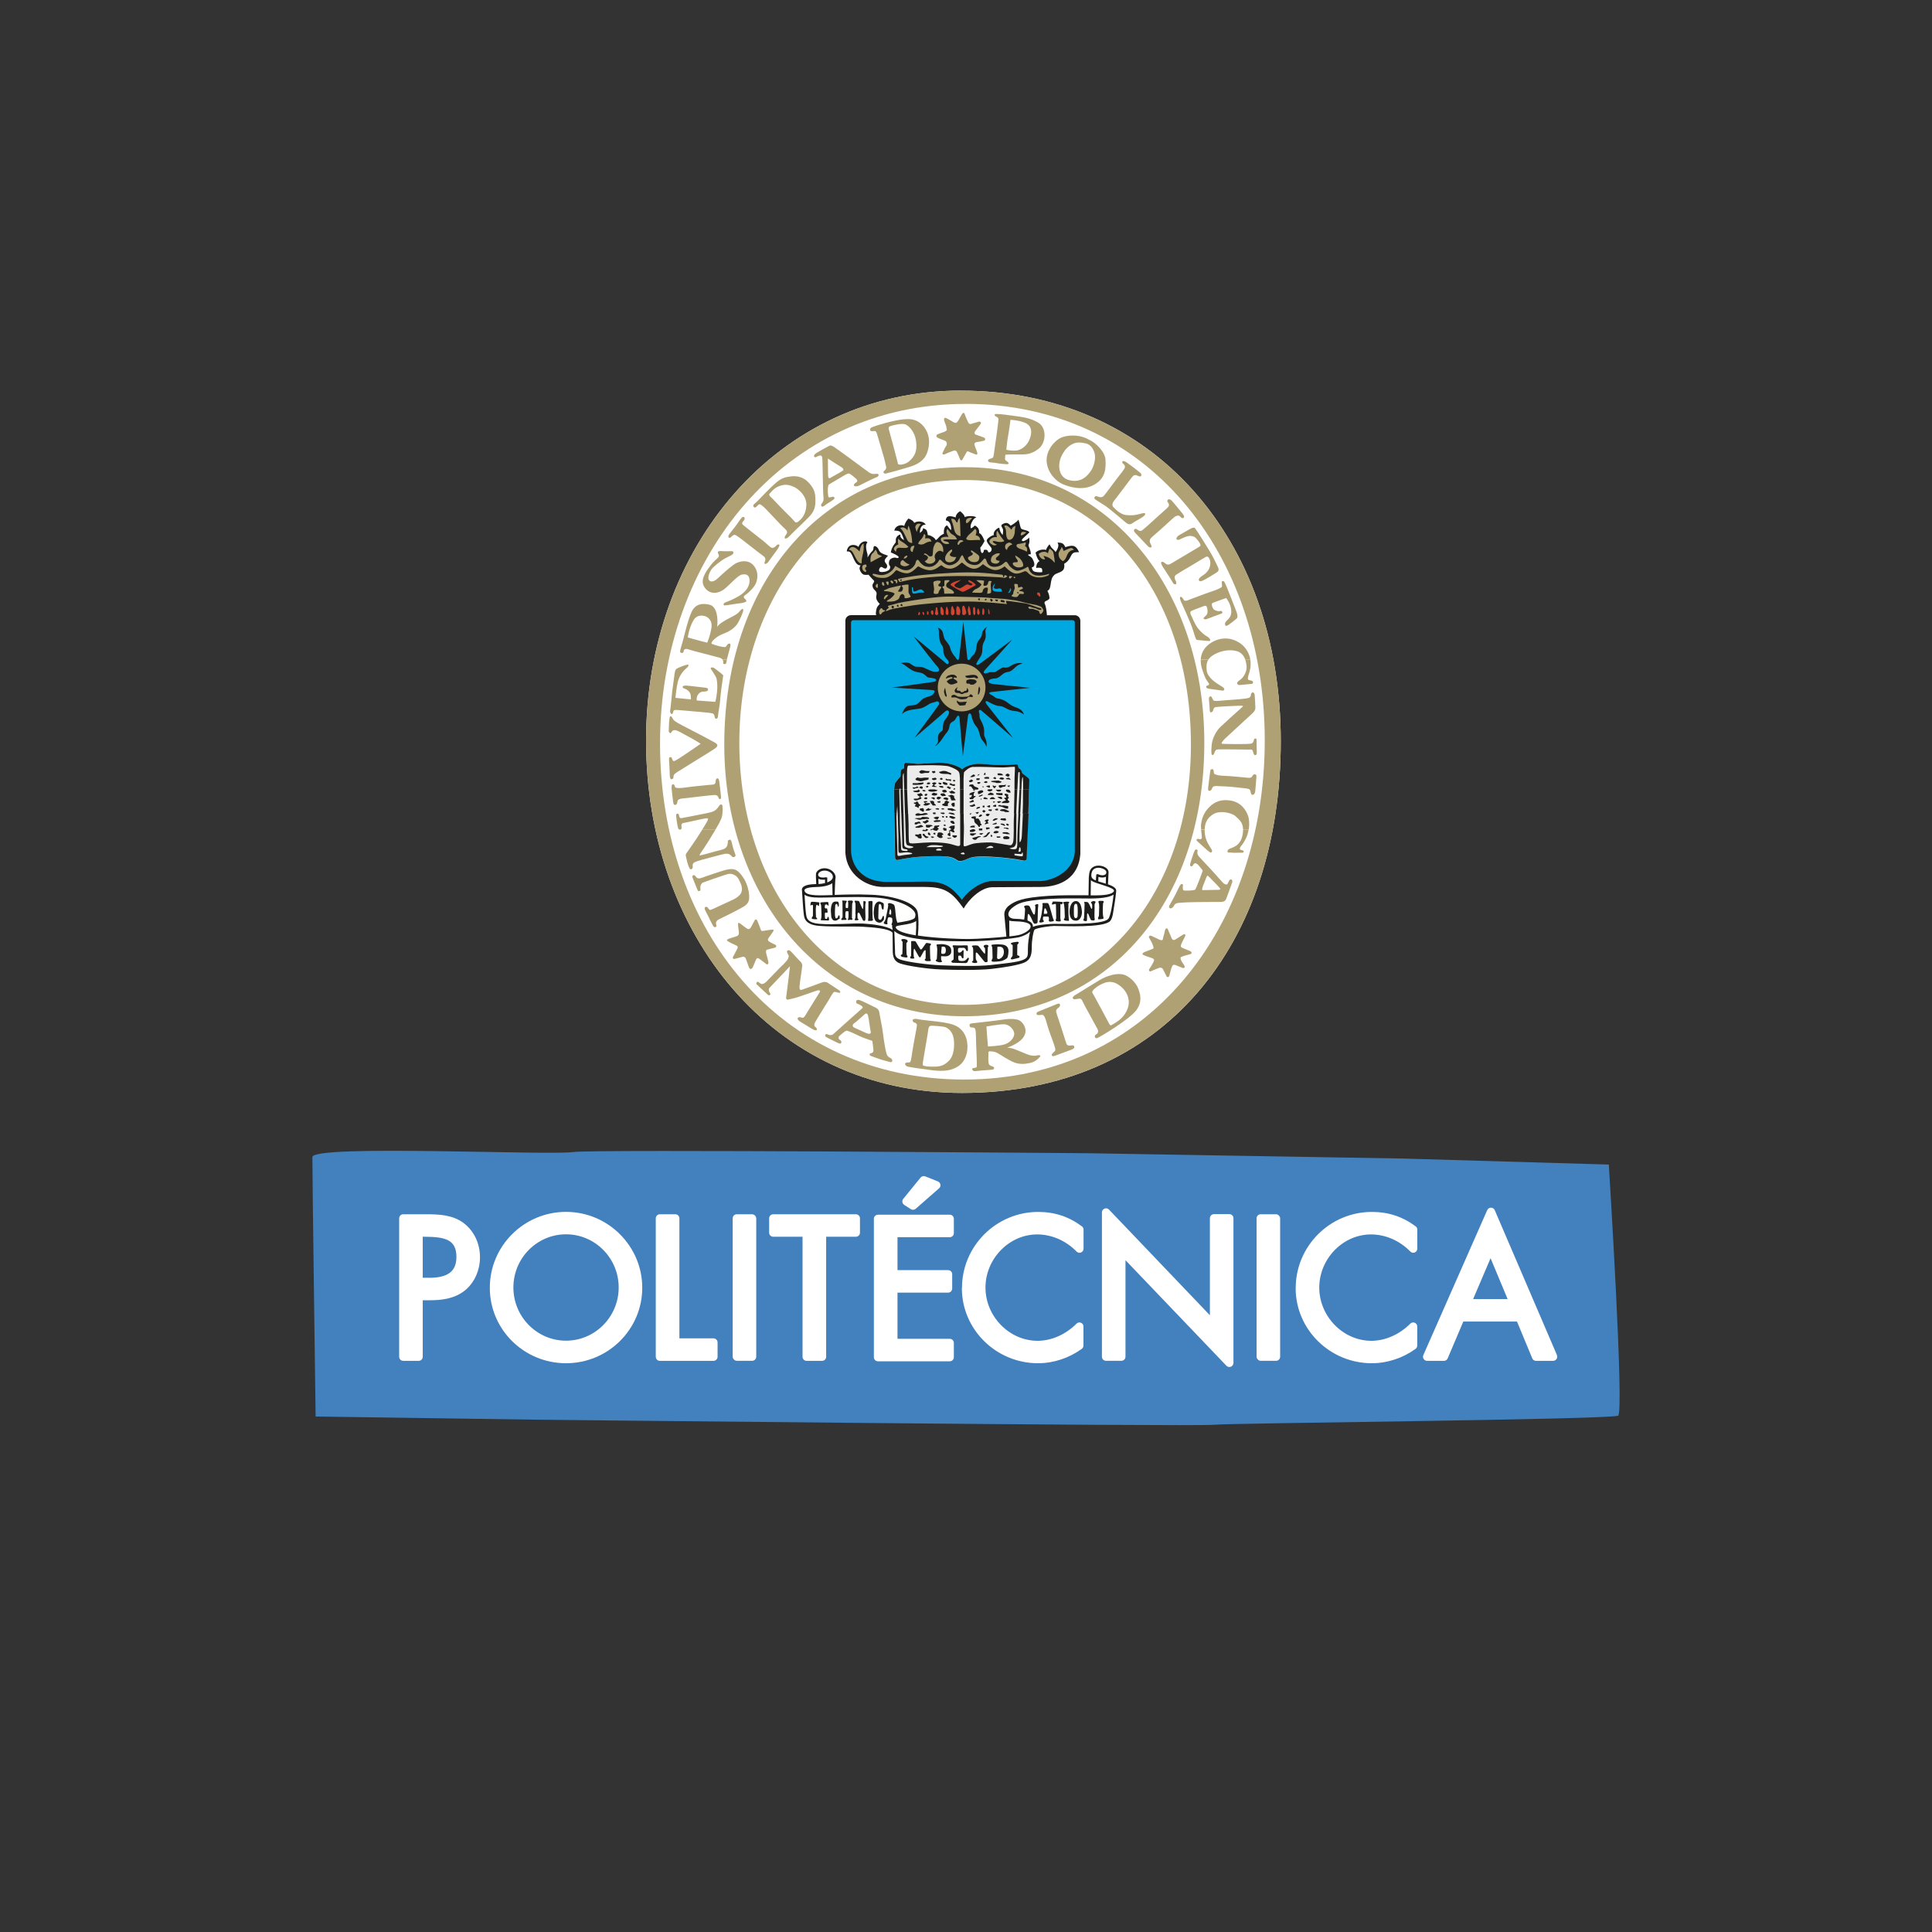 <?xml version="1.0" encoding="UTF-8"?>
<svg id="Capa_1" xmlns="http://www.w3.org/2000/svg" xmlns:xlink="http://www.w3.org/1999/xlink" viewBox="0 0 340.16 340.16">
  <rect x="0" y="0" width="340.16" height="340.16" fill="#333333" stroke="none"/>
  <defs>
    <style>
      .cls-1 {
        fill: none;
      }

      .cls-2 {
        fill: #1d1d1b;
      }

      .cls-3 {
        fill: #d34431;
      }

      .cls-4 {
        fill: #fff;
      }

      .cls-5 {
        fill: #4280be;
      }

      .cls-6 {
        fill: #00a8e2;
      }

      .cls-7 {
        fill: #b0a175;
      }

      .cls-8 {
        clip-path: url(#clippath);
      }

      .cls-9 {
        fill: #ececec;
      }
    </style>
    <clipPath id="clippath">
      <rect class="cls-1" x="35.29" y="56.16" width="269.58" height="207.37"/>
    </clipPath>
  </defs>
  <g class="cls-8">
    <path class="cls-4" d="M169.18,68.78c33.88,0,56.32,26.19,56.32,61.72s-20.46,61.93-56.12,61.93c-33.29,0-55.63-28.01-55.63-62.03s23.13-61.63,55.43-61.63"/>
    <path class="cls-2" d="M149.16,96.74c.16-.48.54-.81,1.09-.79.28,0,.65.09.89.35.19-.54.72-1.07,1.37-.98l.25.2c-.24.06-.44.69-.07,1.89.07.24.09.51.04.77,0,0,.43-.72.62-.92.2-.2.39-.34.42-.59.02-.25.02-.47.17-.52.15-.05.44.1.64.39.2.29.17.47.44.71.27.25.86.42,1.33.59-.39.42-.66.69-.56,1.03.1.34.49.47.39.93-.1.47-.49.27-.64.2-.15-.07-.25-.25-.47-.15-.22.1-.39.52-.25.74.15.22,1.03.1,1.23,0,.2-.1.81-.22.66-.93-.25-.17-.27-.69-.07-1.05.2-.37.91-.52,1.18-.39.27.12.54-.05.32-.27-.22-.22-.76-.44-.91-.52-.15-.07-.39-.17-.39-.17,0,0,.07-.54.39-1.1.32-.56.54-.52.49-1.03-.05-.52.44-1.01.84-1.01-.17.37.15.71.61.98-.49-1.5-.66-1.69-1.7-1.67.07-.78,1.08-1.18,1.74-.83.2-.79.74-1.3.74-1.3,0,0,.86.29,1.01.76.61-.44,1.82-.27,2.01.34-.42-.1-1.03.25-1.01,1.45.05-.1.61-.39.54-.86.54.25.69.1.86,1.23.32-.07,1.33.49,1.35.83.2.12.54-.44.79-.66s.69-.42.69-.42c0,0-.15-1.25.56-1.47.3.37.52.76.71.81.02-.91-.25-1.62-.93-1.67.02-.61.34-.76.71-.76s1.03.22,1.03.22c0,0-.07-.59.76-1.1.54.39.81.81.84,1.05.29-.22,1.77-.29,2.01.07-.49.1-.79.83-.91,1.13-.12.29-.12.78,0,.76.12-.02.47-.27.66-.49.39.2.86.56.76,1.37.44-.05.96,1.37.96,1.37,0,0-.54,1.01-.76,1.15.07.88.27,1.01.39.96s.32-.37.2-.52c.22-.07.52-.12.66.05.15.17.07.39.37.34.29-.05.52-.52.29-.83-.22-.32-.91-1.03-.74-1.37.17-.34.81-.76,1.23-.83-.22-.52.52-1.25.96-1.3-.02.17.12.81.59,1.28.12-.81.1-.96-.07-1.25-.17-.29-.25-.47-.02-.61.22-.15.52-.29.83-.25.32.05.66.47.66.47,0,0,1.01-.54,1.38-1.06.25.76.29,1.33.47,1.57.17.25,1.23.27,1.45.66-.17.22-1.23,1.1-1.3,1.28s-.02.22.15.27c.17.05.88-.29,1.11-.64.12.59,0,1.15-.1,1.3-.1.15.52,1.23.37,1.67-.22,0-.47-.02-.44.12.02.15.49.2.74.64s.44.93.29,1.25c-.15.32-.39.25-.39.25,0,0-.02.66.54.81.56.15,1.28.07,1.28.07,0,0,.12-.64-.22-.74-.34-.1-.84,0-.84,0,0,0,.02-1.01.61-1.2-.47-.37-.71-1.5-.71-1.5,0,0,.64-.74,1.87-.49.02-.37.59-.98.59-.98,0,0,.25.49.39.64.15.15.61.54.66.74.25-.34.76-1.15.34-1.69.69.05,1.03.02,1.38.81,1.18-.34,1.79-.52,2.43.88-.69.07-1.06-.15-1.5.81-.44.96-1.13,1.23-1.13,1.23,0,0,.2.86-.32,1.25-.52.39-1.11.42-1.42.74-.32.32-.44.52-.57,1.2-.12.69-.12,1.37-.64,1.59.29.56.34.91.37,1.25.02.34-.71.52-.81.66-.1.15-.1.25.05.54.11.23.28,1.27.31,1.84h4.9c.54,0,.98.44.98.98v41.09c-.32,4.11-3.42,5.77-7.03,5.77l-8.45.05c-2.13,0-4.32,2.38-5.06,3.75-1.82-2.56-3.01-3.64-6.04-3.78-1.08-.05-3.13-.02-8.13-.02-3.03,0-6.35-2.17-6.64-5.84-.01-.06-.02-.13-.02-.2v-40.83c0-.54.44-.98.98-.98h4.45c-.03-.08-.06-.18-.06-.29,0-.32.1-.96.27-1.2.17-.25.42-.49.42-.49,0,0-.42-.39-.56-.78-.15-.39-.02-.78,0-.98.02-.2-.05-.42-.37-.71-.32-.29-.44-.78-.29-1.05.15-.27.37-.44.12-.66-.25-.22-.88-.96-.88-.96,0,0-.42.07-.79,0-.37-.07-.74-.66-.79-1.08-.02-.17.06-.39.17-.58-1.04.11-1.33-1.94-1.85-2.32-.18-.14-.36-.13-.58-.13,0,0,.04-.24.07-.33"/>
    <path class="cls-7" d="M169.97,71.12c-31.69,0-53.76,26.98-53.76,59.77s21.13,59.18,53.56,59.18,52.91-26.9,52.91-59.7-20.54-59.26-52.72-59.26M169.18,68.78c33.88,0,56.32,26.19,56.32,61.72s-20.46,61.93-56.12,61.93c-33.29,0-55.63-28.01-55.63-62.03s23.13-61.63,55.43-61.63"/>
    <path class="cls-7" d="M169.94,82.26c24.37,0,42.1,20.46,42.1,48.53s-16.89,48.14-42.25,48.14-42.27-21.27-42.27-47.85c0-28.56,17.33-48.83,42.42-48.83M169.7,84.52c-24.09,0-39.53,21.05-39.53,46.27s15.35,46.13,39.41,46.13,40.1-19.75,40.1-45.84-15.25-46.57-39.98-46.57"/>
    <path class="cls-7" d="M180.71,93.74s-.49-.17-.76-.07c-.27.1-.22.61-.22.61,0,0,.34-.07.49-.17.15-.1.49-.37.49-.37"/>
    <path class="cls-7" d="M189.09,96.81s-.2-.32-.49-.32-1.33.52-1.33.52c0,0-.15-.56-.37-.71.02.34-.52.71-.52,1.25s.25.93.76,1.25c.61-.29.61-1.05,1.01-1.52.39-.47.93-.47.93-.47"/>
    <path class="cls-7" d="M184.79,96.59s-.22.49-.29.86c-.37-.54-1.43-.25-1.62.12.22.74.74.98,1.11.91,0-.15-.27-.54-.29-.61,1.45.29,1.72,1.03,2.01,1.2,0-.32-.17-1.52-.27-1.84-.1-.32-.64-.64-.64-.64"/>
    <path class="cls-3" d="M174.03,107.14c-.07.12-.02.49-.02.76s.22.25.22.25c0,0,.02-.34-.02-.52-.05-.17-.17-.49-.17-.49"/>
    <path class="cls-3" d="M161.84,107.71s-.12.15-.15.29c-.02.15-.05.32.05.32s.25-.15.25-.27-.05-.34-.15-.34"/>
    <path class="cls-3" d="M162.45,107.75s-.07.12-.02.25c.05.12.05.22.17.29.12.07.12-.25.1-.37-.02-.12-.1-.17-.25-.17"/>
    <path class="cls-3" d="M163.31,107.58c-.1.1-.1.15-.1.29s-.02.32.12.37c.15.05.17-.17.17-.34s-.2-.32-.2-.32"/>
    <path class="cls-3" d="M164.1,107.46c-.12.02-.2.15-.2.29s.02.34.15.44.22.1.27-.07c.05-.17,0-.39-.02-.52-.02-.12-.2-.15-.2-.15"/>
    <path class="cls-3" d="M164.84,106.92c-.1.02-.1.25-.1.42s-.12.54-.12.66.1.25.25.29c.15.05.32-.07.32-.25s-.1-.44-.1-.56-.07-.49-.07-.49l-.17-.07Z"/>
    <path class="cls-3" d="M165.77,106.8c-.1.02-.2.2-.2.32s.05.66.02.76c-.02.1.17.37.17.37,0,0,.29.12.37-.02.07-.15.02-.74-.02-.86-.05-.12-.34-.56-.34-.56"/>
    <path class="cls-3" d="M166.61,106.87c-.02.12-.12.76-.12.93s.02.32.12.42c.1.1.32,0,.32,0,0,0,.07-.15.07-.29s-.05-.49-.07-.59c-.02-.1-.2-.56-.2-.56l-.12.1Z"/>
    <path class="cls-3" d="M167.64,106.7s-.15.15-.17.39c-.02.25-.05.78-.05.91s.17.32.27.34c.1.02.32-.17.34-.27.02-.1.1-.49-.05-.76-.15-.27-.22-.56-.22-.56l-.12-.05Z"/>
    <path class="cls-3" d="M168.55,106.7c-.12.12-.2.37-.2.61s.05.88.05.88c0,0,.39.12.49.12s.2-.52.2-.69-.12-.42-.17-.61c-.05-.2-.37-.32-.37-.32"/>
    <path class="cls-3" d="M169.65,106.63c-.12.02-.25.12-.25.49s.02,1.01.02,1.01c0,0,.17.22.32.17.15-.05.47-.2.37-.64-.1-.44-.22-.66-.27-.83-.05-.17-.2-.2-.2-.2"/>
    <path class="cls-3" d="M170.56,106.65s-.2.69-.17.83c.02.15.12.69.17.79.05.1.27.05.34-.05s-.02-.69-.07-.86c-.05-.17-.17-.69-.27-.71"/>
    <path class="cls-3" d="M171.47,106.85l-.15.25v.69c0,.25.15.52.15.52,0,0,.2-.07.25-.2.05-.12-.02-.81-.02-.81,0,0,.05-.42-.22-.44"/>
    <path class="cls-3" d="M172.28,107.12c-.25.05-.25.54-.25.74s.12.37.27.39c.15.02.2-.44.2-.44l-.22-.69Z"/>
    <path class="cls-3" d="M173.09,107.09c-.12.05-.15.49-.15.66s-.05.49.15.52c.2.02.25-.47.22-.76-.02-.29-.22-.42-.22-.42"/>
    <path class="cls-7" d="M156.51,106.94c-.05.12-.29.29-.39.37-.1.07-.12.32-.12.32,0,0,.42-.2.79-.32.37-.12,3.29-.71,5.92-.96,2.63-.25,4.84-.44,7.81-.44s6.39.44,6.76.44c0-.07-.27-.47-.1-.54.17-.07,3.1.39,3.46.44.37.05,1.99.69,2.24.76.25.07.34,0,.47.22.12.22-.44.17-.64.05-.2-.12-.57-.25-.79-.27-.22-.02-.52-.25-.76-.2-.25.05,0,.39.15.39s.49-.05.76.07c.27.12.37.12.61.2.25.07.32.25.34.39.02.15.15.34.32.2s.34-.42.37-.56c.02-.15-.29-.64-.47-.71-.17-.07-.79-.29-1.03-.32-.25-.02-1.28-.27-1.45-.29-.17-.02-1.47-.39-1.97-.47-.49-.07-1.92-.25-2.04-.27-.12-.02-2.19-.12-2.7-.2-.52-.07-3.24-.15-5.01-.17-1.77-.02-2.65-.15-5.9.29-3.24.44-5.09.81-5.5.96-.42.15-1.23.27-1.3.39-.07.12.17.22.17.22"/>
    <path class="cls-7" d="M155.28,107.09l-.2.02s-.29.29-.29.47-.02.56.2.59c.22.02.17-.1.22-.2.05-.1.39-.27.57-.37.17-.1,0-.17-.15-.17s-.29-.17-.34-.34"/>
    <path class="cls-3" d="M182.6,104.34s-.02.39.1.42c.12.02.15.17.32.27.17.1.15-.17.15-.27s-.05-.29-.15-.39c-.1-.1-.42-.02-.42-.02"/>
    <path class="cls-7" d="M156.41,104.76c-.17,0-.29-.07-.49.07-.2.15-.39.56-.25.66.15.1.29-.25.42-.34.12-.1.32-.39.32-.39"/>
    <path class="cls-7" d="M155.65,104.07c.25.02.59.02,1.01.12.42.1.84.2.84.37s-.59.81-1.03,1.01c-.44.2-.37.37-.15.37s1.06-.02,1.3-.15c.25-.12.64-.22.74-.61.1-.39.3-.56.47-.59.17-.02.39.15.42.37.02.22-.07.37.22.37s.86-.15.86-.29-.37-.56-.37-.76v-1.3c0-.15-.69,0-.86.02-.17.02-.34.05-.34.17s.2.2.22.32c.02.12-.05.69-.42.69s-.56,0-.37-.22c.2-.22.32-.56.32-.56,0,0,.2-.32.07-.32s-1.28.29-1.74.39c-.47.1-.76.32-1.03.39-.27.07-.15.22-.15.22"/>
    <path class="cls-6" d="M160.54,103.46c0,.1.02.91.15.98.12.07.27.15.74,0,.47-.15.93-.1,1.2-.1s-.2-.54-.47-.56c-.27-.02-.59.17-.89.29-.29.12-.42.05-.47-.1-.05-.15-.05-.61-.05-.61l-.22.1Z"/>
    <path class="cls-7" d="M165.6,102.28c-.34,0-.22-.12-.76-.02-.54.1-.54.25-.49.54.05.29.12.81.12.96s-.17.61-.02.74c.15.12.59.07.69.02.1-.05.15-.44.27-.59.12-.15.32-.42.32-.56s-.52-.07-.52-.29.1-.25.25-.37c.15-.12.15-.42.15-.42"/>
    <path class="cls-7" d="M166.33,102.18c-.1.12-.05.96-.05.96,0,0-.44.15-.34.29.1.15.22.17.25.29.02.12.07.81.07.81,0,0,.61-.02.93-.02s.66.07.76-.1c.1-.17-.2-.39-.29-.49-.1-.1-.93-.44-1.01-.61s-.07-.34,0-.52.49-.39.52-.56-.84-.05-.84-.05"/>
    <path class="cls-3" d="M169.21,102.09s-1.79.39-1.87.88c.42.39,1.94,1.2,2.16,1.23.22.02,1.2-.56,1.7-.83.49-.27.69-.29.54-.49-.15-.2-.81-.69-1.2-.74-.15.2,0,.27.17.42.17.15.69.17.42.42-.27.25-.47-.07-.79-.07s-.32.12-.74.37-.54.34-.71.29c-.17-.05-.86-.25-.84-.52.02-.27.44-.42.61-.54.17-.12.54-.42.54-.42"/>
    <path class="cls-7" d="M171.86,102.14s.61.49.84.64c.22.15-.05.34-.15.47-.1.12-.42.34-.79.49-.37.15-.61.59-.61.59,0,0,.74.05,1.38.05s.42-.39.61-.64c.2-.25.34-.29.61-.29s.17.42.12.61c-.05.2-.05.47-.05.47,0,0,.59.02.66-.22.07-.25-.05-.88-.05-1.3s.17-.66.17-.66c0,0-.39-.17-.54.02-.15.2-.05.34-.2.54-.15.2-.32.27-.59.22-.27-.05,0-.37-.02-.88-.27-.12-1.4-.1-1.4-.1"/>
    <path class="cls-6" d="M175.23,102.72s-.32.27-.39.44c-.07.17-.15.71.02.83.17.12.71.2.93.2s.64-.02.64-.02c0,0-.02-.47-.27-.54-.25-.07-.54.02-.71.05-.17.02-.52-.12-.47-.32.05-.2.25-.64.25-.64"/>
    <path class="cls-6" d="M177.88,103.53s-.12.54-.29.69c-.17.15-.07.2.05.17.12-.02.39-.37.39-.52s-.15-.34-.15-.34"/>
    <path class="cls-7" d="M178.62,102.8s-.07.27,0,.44c.07.17.05.39-.02.54-.07.15-.12.29-.17.47-.05.17.02.34-.2.49-.22.15-.1.25.05.29.15.05.66.17.86.02.2-.15.27-.49.42-.49s.66.02.66.02c0,0,.27-.44-.49-.49-.76-.05.17-.32.32-.44s-.12-.34-.22-.34-.56.17-.56.17c0,0-.07-.44-.07-.56s-.56-.12-.56-.12"/>
    <path class="cls-7" d="M178.47,101.55c.02.12,0,.25.15.25s.12-.22.12-.22l-.27-.02Z"/>
    <path class="cls-7" d="M154.54,102.77c-.25.05-.34.22-.37.37-.02.15.15.39.29.37.15-.02.1-.39.1-.52s-.02-.22-.02-.22"/>
    <path class="cls-7" d="M155.3,102.58c-.05.12,0,.42.12.49.12.07.37.05.29-.12s-.1-.47-.25-.47-.17.1-.17.1"/>
    <path class="cls-7" d="M156.02,102.43c0,.12-.02.1.05.25.07.15.15.34.27.34s.17-.54.07-.61c-.1-.07-.39.02-.39.02"/>
    <path class="cls-7" d="M156.85,102.21s-.15.15-.02.27c.12.12.12.2.3.25.17.05.17-.25.07-.39s-.34-.12-.34-.12"/>
    <path class="cls-7" d="M157.49,102.09c-.12,0-.15.12-.05.17.1.05.29.02.29.2s.1.32.2.22c.1-.1.1-.44,0-.56-.1-.12-.44-.02-.44-.02"/>
    <path class="cls-7" d="M158.4,102.45c.1.02.28,0,.27-.07.01.01.03.02.07.02.17,0,1.3-.42,4.84-.76,3.54-.34,8.7-.2,9.46-.15.76.05,3.32.15,3.49.2.17.05.49.1.59-.05.1-.15.25-.02.22-.15-.02-.12-.42-.32-.49-.17-.07.15-.07.37-.2.29-.12-.07.12-.42-.37-.44-.49-.02-3.12-.42-6.07-.39-2.95.02-7.52.37-9.29.64-1.77.27-2.73.49-2.73.49-.1.1-.12.12,0,.25s.07.27.2.29"/>
    <path class="cls-7" d="M177.74,101.42s-.17.17-.05.34c.12.17.27.1.29,0,.02-.1.2-.12.25-.22.05-.1-.49-.12-.49-.12"/>
    <path class="cls-7" d="M153.66,101.08s-.07.15.05.2.61.54,1.94.47c1.33-.07,2.02-1.4,2.19-1.37.17.02.88.54,1.82.56.93.02,1.89-1.23,2.01-1.23s.88.61,1.97.69c1.08.07,1.92-.88,2.09-.88s.47.59,1.52.61c1.06.02,1.99-1.08,2.11-1.08s.79.78,1.72,1.03c.93.25,1.57-.39,1.99-.76.2.17,1.2.98,2.09,1.05.88.07,1.72-.66,1.72-.66,0,0,.93,1.01,1.7,1.23.76.22,1.67-.34,1.87-.37.2-.02.39.12.54.29s.64.66,1.52.78c.89.12,1.5-.1,1.89-.25.39-.15.37-.44.2-.34-.17.1-1.13.37-2.06.27-.93-.1-1.33-.86-1.4-1.18-.07-.32-.17-.42-.34-.27-.17.15-1.16.64-1.7.61-.54-.02-1.3-.69-1.5-1.05-.2-.37-.37-.59-.59-.49-.22.1-.69.83-1.87.86-1.18.02-1.38-.86-1.5-1.18-.12-.32-.2-.29-.32-.27-.12.02-.15.22-.79.81-.64.59-1.72.25-2.14-.05-.42-.29-.61-.74-.81-1.18-.2-.44-.42.07-.66.56-.25.49-1.03,1.01-1.67,1.03-.64.02-1.2-.49-1.45-.76s-.37-.32-.54.02c-.17.34-.84,1.08-1.72,1.03-.88-.05-1.13-.39-1.4-.64-.27-.25-.39-.64-.57-.61-.17.02-.29.15-.37.54-.07.39-.74,1.3-1.6,1.3s-1.18-.34-1.99-.76c-.25.59-.81,1.18-1.57,1.45-.76.27-1.2.15-1.62.05-.42-.1-.71-.17-.76-.07"/>
    <path class="cls-7" d="M178.74,97.8s.06.42.26.61c.2.2.27.49.11.56-.16.07-.72-.07-.79.22-.06.29.39.58.68.67.28.1,1.03.05,1.13-.22.1-.27-.1-.74-.41-1.13-.31-.39-.98-.72-.98-.72"/>
    <path class="cls-7" d="M176.06,97.47s-.28-.11-.58-.02c-.29.09-.85.36-.96.82-.11.47-.07.71.27.86.34.15,1.08.23,1.22-.39-.12.05-.74-.11-.68-.37.06-.26.17-.28.39-.45.22-.17.33-.44.33-.44"/>
    <path class="cls-7" d="M180.59,95.5s-.74.22-1.09.25c-.36.02-.5.07-.53.31-.02.23.31.47.58.55.27.09,1.06.37,1.22.53.17-.26.11-.82-.33-1.01.2-.21.16-.63.16-.63"/>
    <path class="cls-7" d="M178.25,95.84s-.31-.34-.58-.31c-.27.04-.59.25-.65.42s-.18.65.28.9c-.04-.29.37-.72.54-.82.17-.1.41-.18.41-.18"/>
    <path class="cls-7" d="M176.8,92.6s.11.2.2.39c.09.2.15.49.14.86-.01.37.11.91.29,1.08.18.17.41.17.72-.05.32-.22.55-.98.53-1.29-.02-.31.11-.99.11-.99,0,0-.53.09-.71.68-.12-.2-.59-.66-.82-.74-.23-.07-.46.06-.46.06"/>
    <path class="cls-7" d="M175.63,93.46s-.15.11-.17.25c-.02.14-.05.5.07.87-.8-.15-1.36.47-1.35.75.01.28.59.68.85.7.26.02.49-.15.49-.15,0,0-.68-.26-.71-.48-.04-.22.28-.15.66-.05.38.1,1.07.14,1.36-.1-.9-1.02-1.2-1.79-1.2-1.79"/>
    <path class="cls-7" d="M171,96.87s-.11.27.05.37c.16.1.23.09.23.27s-.2.29-.64.49c-.44.2-.11.59.2.8.31.21,1.29.33,1.5-.25.21-.58.02-.76-.37-1.04-.39-.28-.97-.64-.97-.64"/>
    <path class="cls-7" d="M167.55,96.72s-.47.29-.74.63c-.27.33-.48.77-.39,1.18.09.41.64.56,1.06.43.42-.13.61-.17.9-.91-.21.09-.86,0-1.07-.21-.21-.21.06-.48.25-.69.18-.21,0-.43,0-.43"/>
    <path class="cls-7" d="M171.67,93.11s-.6.66-.84.83c-.23.17-.56.56-.68.8-.11.23.17.33.55.37.38.04,1.54-.1,1.86-.01.05-.5-.38-.83-.79-.83.17-.55.17-.69.12-.88-.05-.2-.23-.27-.23-.27"/>
    <path class="cls-7" d="M169.64,95.29s-.23-.27-.58-.18c-.34.09-.43.44-.47.59-.04.15.13.29.21.22.07-.07.21-.39.39-.44.18-.05.44-.18.44-.18"/>
    <path class="cls-7" d="M171.18,91.18s-.41-.07-.75.07c-.34.15-.39.45-.36.71.04.26.34.09.44-.02l.66-.76Z"/>
    <path class="cls-7" d="M167.48,91.35s.04.26.11.44c.07.18.17.44.27.83.1.39.16,1.04.52,1.4.36.36.74.37.74.37,0,0-.06-1.29-.07-1.98-.01-.69-.09-1.21-.09-1.21,0,0-.28.29-.31.45-.02.16-.11.63-.36.11-.25-.52-.81-.42-.81-.42"/>
    <path class="cls-7" d="M166.83,93.12s-.17.18-.18.39c-.01.21.07.5.36,1.02-.63-.09-1.07.06-1.23.15-.16.09-.25.44.16.81.41.37.8.33,1.19.23-.1-.32-.44-.36-.61-.39-.17-.04-.72-.21-.33-.32s1.74,0,2.3-.04c-.21-.59-.6-.75-.9-.92-.29-.17-.75-.93-.75-.93"/>
    <path class="cls-7" d="M162.67,97.62s.11.02.29.1c.18.07.34.22.42.36.07.13-.12.55-.57.72.55.78,1.56.42,1.79.02.23-.39-.07-.55-.04-.83.04-.28.09-.56.53-.88.44-.32.8.01.98.12.14-1.35-.68-1.8-1.03-1.8s-.58.64-.69.96c-.11.32-.06,1.34-.22,1.48-.16.15-.48.12-.6.01-.12-.11-.44-.39-.64-.43-.2-.04-.23.17-.23.17"/>
    <path class="cls-7" d="M159.09,98.32s.01.02.21.01c.2-.01.46-.23.46-.49-.36-.06-.53.25-.53.25l-.14.23Z"/>
    <path class="cls-7" d="M158.96,98.59s-.28.11-.36.29c-.07.18-.14.49.09.64.22.15.87.37,1.47-.14-.55-.09-1.2-.8-1.2-.8"/>
    <path class="cls-7" d="M160.99,96.07s-.45.04-.56.21c-.11.17-.26.59.05.83.31.25.2-.18.34-.45.15-.27.17-.59.17-.59"/>
    <path class="cls-7" d="M162.67,94s-.01.43-.48.93c-.47.5-.48.6-.52.83.32.16.77.17,1.14-.07.37-.25.97-.4,1.19-.34-.1-.34-.26-.55-.59-.58-.33-.02-.54.04-.54.04,0,0,.07-.23.07-.47s-.28-.34-.28-.34"/>
    <path class="cls-7" d="M162.16,92.28s-.81-.38-1.02.52c.09.39.17.7.29.83.1-.5.42-1.01.52-1.14.1-.14.21-.21.21-.21"/>
    <path class="cls-7" d="M159.95,92.54s-.2.61-.15.86c-.61-.76-1.08-.54-1.33-.39.37.07,1.01,1.5,1.23,1.99.22.49.64.61.91.61-.07-1.91-.66-3.07-.66-3.07"/>
    <path class="cls-7" d="M159.95,96.27s-.61-.56-.91-.74c-.29-.17-.74-.42-.86-.71-.17.32-.02,1.03-.02,1.03,0,0-1.43.59-.39,1.3,0-.29.05-.76.66-.71.61.05.98.05,1.15.02.17-.02.37-.2.37-.2"/>
    <path class="cls-7" d="M152.48,99.39s-.42-.02-.59.2c-.17.22-.12,1.03.56,1.13.05-.17.15-.29-.02-.37-.17-.07-.12-.49.07-.52.2-.02-.02-.44-.02-.44"/>
    <path class="cls-7" d="M154.17,96.76s-.29.47-.54.66c-.25.2-.34.61-.37.96-.02.34.05.61.05.61,0,0,.93-.54,1.99-1.06-.2-.15-.76-.22-.81-.49-.05-.27-.32-.69-.32-.69"/>
    <path class="cls-7" d="M152.05,95.71c-.43.09-.66.97-.7,1.37-.12,0-1.2-1.52-1.9-.29.57.12.65.4.87.78.22.4.78,1.81,1.4,1.58-.1-1.21.49-1.7.33-3.43"/>
    <path class="cls-6" d="M183.68,107.47l-.21-.03c.07,0,.13,0,.19.02h.01Z"/>
    <path class="cls-2" d="M175.4,105.55l.32.05-.1.29s-.22,0-.37-.17c-.15-.17,0-.15.15-.17"/>
    <path class="cls-2" d="M174.42,105.42s.2.05.32.15-.02.34-.2.34-.25-.42-.12-.49"/>
    <path class="cls-2" d="M173.61,105.4l.12.17s-.15.2-.29.12c-.15-.07-.07-.15.17-.29"/>
    <path class="cls-2" d="M172.38,105.32l.15.07-.02.29s-.22,0-.29-.1.02-.17.17-.27"/>
    <path class="cls-2" d="M158.74,106.33s.22.2.17.29c-.05.1-.12.12-.29.02s-.05-.2.12-.32"/>
    <path class="cls-2" d="M157.98,106.43s.25.15.25.27-.07.15-.22.1c-.15-.05-.12-.2-.02-.37"/>
    <path class="cls-2" d="M157.07,106.65s.15.02.25.05.05.39-.05.44c-.1.05-.1,0-.25-.15-.15-.15.05-.34.05-.34"/>
    <path class="cls-2" d="M176.48,105.67c.15-.02.15-.05.29.07.15.12.22.29.02.32-.2.02-.61-.1-.61-.1v-.34l.29.05Z"/>
    <path class="cls-2" d="M179.18,104.2l.22.2s-.22.15-.29.02c-.07-.12.07-.22.07-.22"/>
    <path class="cls-2" d="M158.77,102.09c-.03.11-.11.22-.12.25-.1-.12-.27-.2-.15-.25.12-.05.32-.17.27,0"/>
    <path class="cls-2" d="M159.15,165.32c.18.04.63.09.65.36.02.27-.21.26-.22.41-.01.15.01,1.77.04,1.94s.21.36.17.44c-.04.09-.17.13-.38.1-.21-.04-.43-.06-.6-.11-.17-.05-.28-.27-.16-.33.12-.06.22-.09.23-.26.01-.17.06-2,.02-2.07-.04-.07-.12-.09-.17-.2s-.02-.23.07-.25c.1-.01.34-.02.34-.02"/>
    <path class="cls-2" d="M160.48,165.7c.07-.02.59-.02.66.01.07.04.28.38.34.5s.53.9.58.94.17.04.28-.11c.11-.15.56-.75.61-.86s.16-.16.27-.16.69.11.71.18c.02.07-.18.31-.2.42s.05,2.13.06,2.22c.01.09.14.22.09.31-.05.09-.53.07-.69.07s-.41-.15-.39-.23c.01-.09.15-.16.17-.25.02-.09,0-1.3,0-1.39s-.16-.07-.28.07c-.12.15-.6,1.13-.69,1.15-.09.02-.18-.09-.26-.21-.07-.12-.58-1.01-.63-1.12s-.12-.26-.18-.17c-.06.09-.09.52-.09.69s.04.55.04.65.15.27.09.32c-.06.05-.28.05-.42.04-.14-.01-.29.02-.29-.17s.13-.23.15-.32.01-1.72.02-1.95c.01-.23-.04-.63.04-.65"/>
    <path class="cls-2" d="M164.96,166.29s.58-.06.79-.06.8.02,1.27.29c.47.27.49.76.45,1.14s-.42.64-.76.7c-.34.06-.93-.04-.99,0-.06.04-.01.44-.01.61s.12.16.16.27c.04.11-.23.21-.47.18-.23-.02-.52-.13-.63-.25-.11-.11.12-.2.16-.27s.09-1.62.09-1.75-.05-.55-.1-.64c-.05-.09-.04-.17.05-.23M165.92,166.66c-.11.01-.16.09-.14.23.02.15-.09.65-.06.81.02.16-.05.26.37.25s.43-.39.44-.61c.01-.22-.05-.44-.11-.54-.06-.1-.39-.15-.5-.13"/>
    <path class="cls-2" d="M167.78,166.45s.18-.01.31-.01.72.04,1.15.02c.43-.01,1.09-.06,1.13.04.04.1.05.69.05.8s-.1.17-.2.15-.11-.16-.18-.29c-.07-.13-.25-.28-.34-.28s-.54.01-.76.01-.25.1-.27.29c-.02.2,0,.52.1.52s.21.06.39-.05c.18-.11.25-.25.32-.33.07-.09.17-.01.18.09.01.1-.02,1.04-.02,1.18s-.1.16-.18.13c-.09-.02-.17-.22-.2-.31-.02-.09-.07-.13-.15-.15-.07-.01-.27-.02-.34.01-.07.04-.06.34-.05.48s.04.34.14.39c.1.05.49.07.63.07s.34-.06.43-.1c.09-.04.41-.39.49-.47.09-.07.2.05.18.16-.01.11-.14.32-.2.5-.06.18-.21.25-.43.26-.22.01-2.08-.04-2.2-.05-.12-.01-.23-.09-.26-.21-.02-.12.37-.31.39-.39.02-.09.04-1.85-.01-2.01-.05-.16-.26-.31-.1-.45"/>
    <path class="cls-2" d="M171.13,166.55c.1-.09.34-.1.56-.1s.34.01.48.05c.14.04.61.76.76.93.15.17.43.55.48.49.05-.06.05-.85.02-.94-.02-.1-.28-.23-.23-.42.05-.18.31-.21.47-.21s.28.04.36.17c.07.13-.07.11-.1.28-.02.17-.09,2.15-.05,2.4.04.26-.31.2-.4.2s-.17-.1-.37-.34c-.2-.25-.81-.99-.95-1.17-.14-.17-.31-.25-.34-.12-.04.12-.02.71-.02.91s.04.34.16.47c.12.12.11.31.04.36-.07.05-.47.06-.59.02-.12-.04-.27-.07-.28-.18-.01-.11.17-.14.21-.2.04-.06,0-1.64.01-1.85.01-.21-.04-.37-.07-.48s-.23-.18-.14-.27"/>
    <path class="cls-2" d="M174.57,166.5c0-.06-.01-.14.11-.17s.98-.13,1.82-.02,1.04.65,1.06,1.07c.01.42-.09,1.08-.21,1.26s-.68.48-1.04.56c-.37.09-1.34.16-1.57.11-.23-.05-.14-.2-.12-.29.01-.1.06-.15.11-.23.05-.09.02-.56.01-.88s-.01-1.04-.04-1.13c-.02-.09-.12-.21-.12-.27M175.61,166.71s-.01.22-.01.34-.05,1.48-.05,1.58.12.38.59.12c.47-.26.68-.83.59-1.39-.09-.55-.37-.6-.52-.65s-.49-.01-.6-.01"/>
    <path class="cls-2" d="M179.06,165.81c.26-.02.36.13.28.26-.07.12-.22.18-.22.27s-.04,1.63-.02,1.74c.01.11.05.15.25.18.2.04.17.33.09.36-.09.02-.87.23-1.13.28-.26.05-.32-.02-.34-.13-.02-.11.31-.37.31-.55s.04-1.69.01-1.8c-.02-.11-.42-.17-.29-.34.12-.17.82-.23,1.08-.26"/>
    <path class="cls-6" d="M189.24,149.64v-40.05c0-.22-.18-.39-.39-.39h-38.62c-.22,0-.39.18-.39.39v40.14c0,1.67,1.01,5.55,6.46,5.55,5.02,0,6.33-.1,7.41-.05,2.63.12,3.94,1.02,5.66,3.21.94-1.53,3.41-3.31,5.28-3.31h8.43c2.16,0,6.17-1.69,6.17-5.5"/>
    <path class="cls-2" d="M166.88,116.88c.27-.05.17-.54-.12-.78-.29-.25-.66-.88-.66-1.4s-.05-.86-.34-1.2c-.29-.34-.44-1.35-.44-1.84s-.02-1.01-.22-1.1c.32-.05.74.39.86.69.12.29.17,1.01.42,1.35.25.34.86,1.05.91,1.45.05.39.47,1.15.79,1.5.32.34.29.49.49.61.2.12.27-.07.34-.71l.69-5.96s.71,6.18.71,6.38.07.32.22.34c.15.02.29-.2.42-.42.12-.22.42-.42.59-.66.17-.25.34-.69.39-1.3.05-.61.22-.88.47-1.2.25-.32.44-.47.52-1.13.07-.66.86-1.15.86-1.15,0,0-.34.47-.27.98.07.52.12,1.01-.27,1.69-.39.69-.2,1.47-.37,2.06-.17.59-.61,1.05-.81,1.45-.2.39-.22.49-.02.54s.52-.25.86-.49c.34-.25,5.31-3.95,5.31-3.95,0,0-4.45,4.98-4.72,5.25-.27.27-.39.56-.17.66.22.1.64-.1.91-.17.27-.07.79.02.98-.05.2-.07,1.01-.71,1.33-.78.32-.07.39.1.91-.05.52-.15,1.25-.96,2.58-.71-.42.17-.88.34-1.16.61-.27.27-.81.78-1.15.86-.34.07-.66.12-.96.29s-.96.91-1.5.91-1.18.17-1.2.49c-.02.32.29.39.66.47.37.07,6.63.69,6.63.69,0,0-6.39.69-6.76.74-.37.05-.49.15-.37.29.12.15.37.2.69.44.32.25.52.39.93.44s1.11.34,1.38.56c.27.22.88.69,1.38.88.49.2,1.35.34,1.7,1.35-.49-.32-.93-.56-1.62-.61-.69-.05-1.06-.22-1.62-.52-.56-.29-.71-.34-1.18-.37-.47-.02-1.3-.42-1.72-.66s-.57-.25-.61-.1c-.05.15.07.34.22.54.15.2,4.59,5.84,4.59,5.84,0,0-5.5-4.79-5.65-4.88-.15-.1-.34-.07-.37.17-.02.25.15.42.12.64-.02.22.02.59.15.81.12.22.44.81.59,1.4.15.59.02,1.25.1,1.5.07.25.59,1.01.37,1.94-.1-.42-.44-.83-.76-1.23-.32-.39-.44-1.08-.59-1.59-.15-.52-.42-.76-.66-1.08-.25-.32-.54-1.15-.64-1.64-.1-.49-.54-.47-.59.12-.05.59-.91,7.04-.91,7.04,0,0-.52-5.89-.56-6.55-.05-.66-.25-.71-.49-.37s-.25.61-.69.83c-.44.22-.59.49-.64,1.01-.05.52-.49,1.01-.69,1.23s-1.13,1.91-1.84,2.06c.15-.15.61-.42.56-1.01-.05-.59-.05-.91.27-1.28.32-.37.54-.29.56-.71.02-.42.02-1.18.42-1.64.39-.47.89-1.23.57-1.52-.32-.29-.66.2-1.06.52-.39.32-4.94,4.25-4.94,4.25,0,0,4.1-5.5,4.3-5.86.2-.37-.1-.71-.44-.56-.34.15-.47.12-.93.29-.47.17-.96.66-1.7.88-.74.22-2.68.15-3.39,1.06.22-.81.66-1.4,1.16-1.5.49-.1.91-.02,1.35-.22.44-.2.91-.86,1.25-1.05.34-.2.96-.34,1.3-.47.34-.12.71-.64.66-.81-.05-.17-.29-.2-.66-.22l-6.85-.42s7.15-.96,7.44-1.03c.29-.07.61-.39.05-.56-.56-.17-.86-.12-1.13-.2-.27-.07-.61-.74-1.5-.86-.89-.12-1.33-.37-1.77-.69-.44-.32-1.23-.96-1.6-.98.84-.12,1.25-.12,1.55,0s.71.56,1.16.64c.44.07.86-.05,1.35.15.49.2,1.55.74,1.89.74s.59.02.74-.07c.15-.1.2-.49-.2-.86-.39-.37-4.18-5.32-4.18-5.32,0,0,4.86,4.05,5.28,4.39.42.34.52.56.79.52"/>
    <path class="cls-7" d="M165.11,121.05c0,2.32,1.88,4.2,4.2,4.2s4.2-1.88,4.2-4.2-1.88-4.2-4.2-4.2-4.2,1.88-4.2,4.2"/>
    <path class="cls-2" d="M166.41,121.1c.04.12.11.78.16.92.05.13.12.4.12.53s-.07.13-.07.13c0,0-.23-.12-.26-.27-.02-.15-.14-.45-.15-.55-.01-.1-.01-.14.04-.37.05-.23.16-.39.16-.39"/>
    <path class="cls-2" d="M168.45,123.32s.22.22.47.28.72-.04,1.13-.04.05.12.01.28c-.04.16-.01.32-.25.33s-.8.12-.92,0c-.12-.12-.28-.33-.36-.44-.07-.11-.09-.42-.09-.42"/>
    <path class="cls-2" d="M167.53,122.51s.15-.15.36-.18c.21-.04.44.14.68.27.23.14,1.31.1,1.73.05.42-.05.43-.36.55-.4s.32.12.39.21c.07.09.04.27-.05.28s-.44-.06-.59-.06-.33.28-.42.33-.66.13-.96.11c-.29-.02-.59-.2-.69-.23-.1-.04-.29-.11-.39-.11s-.55.04-.6.01c-.05-.02-.04-.22-.01-.27"/>
    <path class="cls-2" d="M168.63,120.93s-.27.52-.13.61c.13.1.45.04.55.11.1.07.04.25.34.23s.32-.21.46-.23c.13-.02.31.01.36-.18.05-.2.02-.38.02-.38,0,0,.26.25.28.48.02.23-.13.36-.34.4-.21.05-.26-.01-.39.07s-.27.16-.42.17c-.15.01-.37-.15-.49-.18-.12-.04-.38.01-.58-.07-.2-.09-.25-.37-.16-.54.09-.17.5-.49.5-.49"/>
    <path class="cls-2" d="M170.18,119.77s.47-.17.61-.17.68.02.79.06.27.17.34.23,0,.33-.14.38c-.13.05-.27.27-.43.26-.16-.01-.4.05-.48,0-.07-.05-.16-.15-.28-.17-.12-.02-.2.04-.32,0-.12-.04-.16-.22-.14-.31.02-.09.04-.28.04-.28"/>
    <path class="cls-2" d="M169.95,119c.1-.01.65-.09.82-.13s.72-.09.99,0c.27.09.48.37.43.49-.05.12-.27.09-.36.05-.09-.04-.22-.14-.32-.14s-.68.11-.81.1c-.14-.01-.48-.04-.56-.07-.09-.04-.2-.29-.2-.29"/>
    <path class="cls-2" d="M168.42,119.1s.09.25.01.25-.31-.1-.44-.07c-.13.02-.11.2-.02.26.09.06.22.12.38.23.16.11.28.4.2.43-.09.02-.59.31-1.02.32-.43.01-.65-.33-.85-.52.09-.16.47-.4.63-.45.16-.05.43-.07.42-.15-.01-.07-.14-.2-.23-.2s-.23.05-.52.12c-.28.07-.32.15-.42.15s.09-.28.16-.37c.07-.09.53-.34,1.01-.32.48.02.57.25.7.32"/>
    <path class="cls-2" d="M172.39,120.83s.17.31.18.43c.01.12-.06.59-.1.65-.04.06-.1.38-.23.37-.14-.01-.01-.38-.01-.65s.11-.72.16-.8"/>
    <path class="cls-9" d="M166.83,150.82s-.39-.05-1.33-.07c-.93-.02-3.24.02-4.67.2-1.43.17-2.58.42-2.83.47-.25.05-.44-.2-.42-.37.02-.17-.18-9.13-.17-9.25,0-.12-.02-2.45-.02-2.68,0-.23.11-1.11.2-1.24.08-.13.95-1.2.95-1.2,0,0,.02-.29,0-.55-.03-.26.11-.56.19-.63s.4-.2.4-.2c0,0,.02-.39.05-.59.02-.2.07-.37.22-.39.15-.02,1.06.05,1.82.15.76.1,3.59-.25,4.86-.15,1.28.1,2.78.64,3.32,1.15.25-.39,1.4-.86,2.41-.96,1.01-.1,2.87.17,3.93.2,1.06.02,2.79-.1,3.02-.11.23-.01.43-.07.49.36.06.43.1.22.39.52.29.29.2.39.29.59.1.2.34.29.69.59.34.29.59.39.59.69s-.1,3.88-.15,5.45c-.05,1.57-.34,7.46-.34,8.25s-.64.49-1.43.34c-.79-.15-3-.44-5.26-.54-2.26-.1-3.05.1-3.68.39-.64.29-1.38.59-1.87.25-.49-.34-.84-.54-1.67-.64"/>
    <path class="cls-2" d="M167.22,145.57l.15-.15.71-.09v.35c0,.18-.07.29-.2.42l.17.32v.12h-.19c-.08,0-.14-.02-.2-.05-.04-.02-.03-.08-.07-.1-.07-.03-.13,0-.2-.02-.07-.03-.1-.09-.15-.15,0,.34.1.52.1.86,0,.06-.03.09-.05.15-.12-.02-.19-.04-.29-.1-.07-.04-.15-.07-.15-.15,0-.16.1-.31.26-.32,0-.04.04-.06.04-.1,0-.1-.05-.15-.05-.25,0-.19.34-.15.34-.34s-.25-.18-.42-.29c.07-.04.14-.06.2-.12M161,144.09c.33-.04.58-.07.9-.07.09,0,.15.02.23,0,.08-.02.1-.11.17-.15.17-.09.3-.02.49-.02.24,0,.39-.01.61.07.1.04.2.09.2.2,0,.06-.07.07-.12.07-.13,0-.21-.02-.34-.02-.12,0-.18.04-.3.05-.17,0-.28,0-.44.02-.16.02-.25.1-.42.1-.26,0-.41-.09-.66-.15-.12-.02-.2-.05-.32-.1M164.44,143.9c.07,0,.11.02.17,0,.04-.01.06-.06.1-.07.19-.06.31-.02.52-.02.04,0,.06.04.1.05-.02.1-.08.13-.12.22-.04.09-.07.2-.17.2-.19,0-.3-.05-.47-.15-.06-.03-.15-.05-.15-.12,0-.04.02-.06.02-.1M166.15,143.97c-.14-.03-.31-.07-.31-.22,0-.05.08-.04.12-.05.07-.01.11-.02.18-.02.02.05.06.09.06.15s-.04.09-.06.15M166.48,143.75c.07,0,.24-.09.3-.05.08.06.02.15.02.25l-.12.02s-.09,0-.1-.02c-.04-.07-.05-.12-.1-.2M167.83,144.17c-.22,0-.32-.12-.52-.2-.03-.01-.08.03-.1,0-.04-.06-.07-.12-.05-.2.03-.12.17-.08.29-.1.33.04.49.15.79.27-.09.16-.23.22-.42.22M161.84,144.66c.07,0,.1.07.15.12.07.07.12.12.17.22-.2.01-.33-.06-.52,0-.12.04-.17.15-.3.15h-.29v-.17c0-.08.03-.14.1-.18.06-.03.13-.01.2-.02.19-.04.29-.12.49-.12M162.48,144.63c.2,0,.33-.03.49-.12.04-.02.09-.04.12-.07.04-.03.02-.1.07-.1.18,0,.25.16.39.27-.17.12-.26.2-.44.29-.07.04-.11.1-.2.1-.13,0-.19-.11-.29-.17-.06-.04-.17-.02-.17-.1,0-.04.02-.06.02-.1M164.39,144.51c.21-.01.31-.12.52-.12.12,0,.18.02.29.02.17,0,.33-.04.42.1.01.02.01.07.02.1-.27.09-.44.1-.72.1-.17,0-.27.04-.43,0-.04,0-.06-.17-.1-.2M166.26,144.44l.17.07-.02.1c-.07-.02-.13-.04-.2-.07l.05-.1ZM167.34,144.56c.15,0,.33-.07.47-.02.11.04.15.13.2.25.02.04.07.05.07.1,0,.07-.02.1-.02.17h-.22c-.13,0-.2-.06-.3-.15-.07-.06-.17-.06-.2-.15-.01-.07,0-.12,0-.2M161.15,145.59c.25-.12.42-.12.66-.22.12-.04.19-.12.32-.12s.19.08.29.15c.06.04.12.07.17.12-.21.12-.37.11-.61.17-.04,0-.06.05-.1.05h-.63l-.1-.15ZM163.56,145.71c-.1,0-.15-.01-.25-.02-.09-.01-.18.02-.22-.05-.09-.13-.09-.25-.07-.41h.61c.23,0,.36.03.57.12l-.07.1c-.17.01-.29.06-.42.17-.05.04-.08.1-.15.1M165.03,145.35c.12,0,.23-.07.34-.05-.01.09,0,.16-.05.22-.05.06-.13.04-.2.07-.04.02-.04.07-.07.1.05.09.12.14.22.17-.02.07-.02.14-.07.2-.02.02-.07.01-.1.02-.08.05-.07.2-.17.2-.2,0-.3-.05-.49-.1-.09-.02-.12-.12-.22-.12-.09,0-.15.02-.22.05-.04.01,0,.1-.05.1s-.06-.05-.1-.05l.02-.17c.21,0,.35-.05.49-.19.03-.03.08-.02.1-.05.06-.1-.04-.2.02-.29.02-.03.07-.03.1-.05.14-.09.27-.05.44-.05M166.07,145.32c.1-.07.15-.15.28-.15.04,0,.07,0,.12,0v.29c-.16-.04-.26-.06-.39-.15M166.02,145.86c.09-.03.09-.1.15-.1.18,0,.28.09.47.1,0,.15-.01.24,0,.39h-.31c-.19,0-.27-.2-.3-.39M168.47,147.09v.2c-.12.12-.22.22-.39.22-.12,0-.18-.09-.27-.17-.02-.02-.07,0-.1-.02s0-.07-.02-.1c0-.06-.02-.13.02-.15.06-.02.12,0,.2,0,.22,0,.34.02.56.02M166.7,147.52h.74l.05.16s-.06-.05-.1-.05c-.14,0-.21.05-.34.05-.15,0-.23-.07-.34-.16M165.55,146.57c.17,0,.3.05.42.17.06.06.12.09.12.17,0,.1-.14.11-.25.12v.2l.2.1s-.05.09-.1.12c-.03.02-.07-.02-.1,0-.04.02-.01.09-.05.1-.04.01-.07,0-.12,0-.22,0-.36-.05-.52-.2-.06-.06-.17-.08-.17-.17,0-.12.07-.18.1-.29.02-.09-.03-.2.05-.25.14-.09.25-.07.42-.07M164.32,146.74c.07-.04.11-.12.2-.12.05,0,.09.02.15.02l.02.2-.05.1c-.12-.02-.2-.03-.29-.1-.02-.01,0-.07-.02-.1M163.48,146.55c.22.05.31.25.37.47-.07.01-.12.02-.19.02-.17,0-.3-.13-.3-.29,0-.06.1-.14.12-.2M162.35,146.28c.06-.11.14-.2.27-.2s.21.07.34.07c.04-.07.04-.2.12-.2.14,0,.22.06.34.12-.1.18-.28.27-.49.27-.23,0-.37-.02-.59-.07M162.06,147.63c-.12,0-.19-.04-.29-.07-.03,0-.07.02-.1,0-.06-.06-.07-.13-.12-.2-.12-.12-.3-.08-.39-.22-.04-.06,0-.12,0-.2.14-.07.23,0,.38,0,.08,0,.14,0,.21-.02.05-.01.07-.09.12-.09.14,0,.21,0,.34,0,.02.14,0,.22.02.36.01.07.07.12.07.2,0,.13-.11.25-.25.25M162.45,146.84c.06-.02.09-.05.15-.05.22,0,.23.28.42.39.17.1.31.1.49.17-.09.15-.24.2-.42.2s-.27-.12-.37-.27c-.05-.08-.15-.09-.2-.17-.05-.09-.05-.16-.07-.27M163.9,147.27c.23.02.44-.04.57.14-.12.06-.2.12-.34.12-.06,0-.08-.06-.12-.1-.03-.02-.08-.01-.1-.05-.02-.04.01-.07,0-.11M176.8,147.26h.19c.06,0,.09-.05.15-.05.2,0,.34.04.49.15.06.04.12.07.12.15,0,.13-.12.2-.25.22-.15.03-.24.02-.39.02-.14,0-.25.01-.37-.05-.1-.05-.12-.15-.12-.27,0-.06.15-.12.17-.17M171.03,143.85c.19-.07.31-.12.52-.12.1,0,.16.01.26.02v.39c.19,0,.34-.08.49.02.07.04.07.13.12.2.1.13.17.21.2.37.02.11-.01.2.05.29.02.03.08.02.1.05.04.06.05.12.07.2-.1.04-.18.07-.29.07,0,.07,0,.12,0,.2-.06.02-.09.05-.15.05-.11,0-.14-.1-.2-.2-.07-.12-.14-.19-.25-.27-.19-.14-.31-.25-.39-.47-.07-.18.03-.34-.1-.49-.06-.07-.15-.04-.25-.05-.13-.02-.17-.15-.2-.27M172.33,143.78c.05-.18.18-.37.37-.37.1,0,.2.05.2.15,0,.09-.09.13-.17.17-.09.05-.14.1-.25.1-.06,0-.09-.03-.15-.05M170.88,145.47c.16-.02.24-.1.4-.1h.39c-.03.07-.06.12-.1.2l.12.05-.1.06h-.79l.07-.21ZM170.82,146.16c.1,0,.14-.07.23-.1.12-.04.21-.07.34-.07.15,0,.24.08.34.17.02.02.01.07.02.1-.2.13-.35.22-.6.22h-.35c0-.12-.12-.32,0-.32M172.35,145.89c.23-.02.37-.02.6-.02,0,.13,0,.21,0,.34h-.36c-.09,0-.16.02-.22-.04-.05-.05,0-.2-.02-.27M173.8,144.29c.1.02.27-.03.27.07,0,.09-.06.13-.1.2-.02.04-.1.04-.1.1,0,.12.11.16.2.25-.09.09-.18.1-.29.12-.12.02-.19.1-.32.1-.05,0-.06-.05-.1-.07.1-.14.22-.2.27-.37-.12-.04-.18-.09-.29-.15.14-.14.26-.22.47-.25M175.28,144.07c.2,0,.24,0,.42.07-.11.12-.22.18-.37.22-.15.04-.23.15-.39.15-.07,0-.11-.02-.17-.05.12-.22.28-.31.52-.39M176.14,144.34c.02-.09.02-.18.1-.22.09-.05.17-.02.27-.02.15-.01.24-.04.39-.02.05,0,.08-.05.12-.02.04.02.03.08.05.12.02.07.07.1.07.17,0,.09-.1.12-.18.12-.33,0-.5-.08-.82-.12M174.84,145.05c.08,0,.12-.05.2-.07.14-.05.23-.09.37-.15l.12.2c-.27.16-.47.11-.79.15.04-.05.04-.12.1-.12M176.21,145c.2.03.34-.02.52.07.12.06.17.16.25.27-.04.02-.07.07-.12.07-.1,0-.13-.09-.22-.12-.18-.06-.29-.06-.47-.15l.05-.15ZM177.64,145.2c-.04.08-.08.17-.17.17-.13,0-.22-.08-.29-.17,0-.05-.05-.12,0-.15.17-.09.32.03.47.15M173.63,145.69h.52l.1.1s.02.07,0,.1c-.07.07-.15.04-.25.07-.11.04-.17.07-.27.12-.07-.1-.13-.17-.15-.29,0-.04.04-.06.05-.1M176.04,145.57c-.07.11-.18.29-.32.29-.26,0-.42,0-.66-.1.15-.21.35-.29.61-.29.15,0,.23.06.37.1M176.75,145.72c.16.02.25,0,.41,0,.2,0,.36.06.47.22-.07.02-.12.05-.2.05-.2,0-.29-.15-.49-.15-.07,0-.12.02-.2.02v-.14ZM170.83,146.72h1.03s.02.08,0,.1c-.06.05-.12.05-.2.1-.17.1-.26.22-.47.22-.12,0-.2-.06-.29-.12-.03-.02-.08,0-.1-.02-.04-.06.04-.2.02-.27M172.4,146.77c.28-.11.46-.05.76-.1-.06.06-.1.1-.17.15-.08.05-.1.15-.2.15-.15,0-.32-.07-.39-.2M171.15,147.58c.31-.15.51-.17.83-.25.1-.02.17-.1.28-.1h.39l.02.1c-.25.1-.46.09-.61.29-.1.14-.22.25-.39.25-.23,0-.37-.12-.52-.29M173.04,147.38c.18-.1.36-.23.54-.34.13-.07.15-.2.25-.32.13-.15.28-.22.49-.22-.06.25-.22.32-.37.52-.15.2-.29.37-.55.37h-.36ZM175.23,146.72c-.13,0-.2-.04-.32-.1.06-.23.28-.32.52-.32.18,0,.29.05.44.15-.14.23-.37.27-.64.27M174.52,146.92c.09.09.14.15.2.27l-.02.1-.27.02v-.2l.1-.2ZM175.47,147.27h.64c.01.07.03.1.05.16-.15.05-.25.07-.41.07-.08,0-.15.02-.21-.02-.06-.05-.04-.13-.07-.21M176.68,146.52h.58c.14,0,.2.08.33.15.1.05.17.1.25.2h-.53c-.12,0-.18-.07-.3-.07-.2-.01-.34.02-.49-.1-.02-.02,0-.07-.02-.1.08-.03.12-.07.2-.07M163.14,149.15h2.14c.66,0,1.01-.17.54-.25-.47-.07-1.16-.12-1.7-.1-.54.02-.98.34-.98.34M165.62,149.44s-.39-.05-.61.02c-.22.07-.32.25.02.29s.79-.02.79-.02l-.2-.29ZM169.63,150.08c-.12.02-.54.12-.49.22s.47.17.66.1c.2-.07-.17-.32-.17-.32M173.53,149.35c.22,0,.96-.07,1.25-.07s-.07-.37-.39-.34c-.32.02-.86.42-.86.42M178.62,150.3v.29s1.08.2,1.3.17c.22-.02.2-.2.15-.56-.05-.37-.12.15-.27.17-.15.02-1.18-.07-1.18-.07M179.28,149.98c.37-.05.49.05.42-.49-.07-.54-.27-.29-.29,0-.02.29-.12.49-.12.49M173.99,143.27c.1.01.19.05.3.09-.05.07-.09.11-.15.17-.06.07-.1.17-.2.17-.19,0-.36-.1-.39-.29.12-.06.15-.12.24-.14h.19ZM172.12,143.27s-.05.03-.08.04l-.05-.04h.14ZM171.04,143.27c-.07.07-.14.11-.24.17-.02-.04-.07-.07-.07-.12,0-.02,0-.03.02-.04h.29ZM168.01,143.27c.05.05.09.11.1.19-.38-.03-.62-.08-.93-.19h.84ZM166.31,143.27c-.08.04-.13.07-.23.07-.1,0-.15-.04-.25-.05-.04,0-.07-.01-.09-.02h.56ZM164.73,143.27s0,.04,0,.07h-.34s-.08-.03-.1-.07h.44ZM161.95,143.27s.04.01.06.02c.07.01.12,0,.2,0,.06,0,.11,0,.16-.02h.92s.06.07.08.11c-.29.07-.46.1-.76.15-.18.02-.29-.01-.47.02-.2.04-.31.07-.52.07-.18,0-.44.03-.44-.15,0-.06-.01-.15.05-.15s.1-.04.15-.07h.58ZM157.86,143.27c-.02.23-.03.43-.03.56,0,.47.17,5.62.17,6.16s-.02.69.2.71c.22.02.37-.07.93-.15.57-.07,1.25-.12,1.43-.22.17-.1,0-.15-.56-.25-.57-.1-1.5.17-1.7.05-.2-.12-.1-1.25-.12-2.85-.02-.99-.08-2.77-.13-4.02h.38c0,.25,0,.48,0,.68-.02,1.4.15,4.2.2,4.81.05.61-.07.96.32,1.03.39.07.93.1.86-.1-.07-.2-.44-.12-.74-.25-.29-.12-.2-.86-.22-1.52-.01-.33-.09-2.51-.16-4.65h.39c.05,1.84.1,5.16.12,5.49.02.39.49.54.79.59s1.01-.15.81-.25c-.2-.1-.76-.17-.98-.25-.22-.07-.29-.37-.32-.76-.01-.17-.08-2.36-.15-4.83h.55c.04.89.07,1.61.07,1.86,0,.76,0,3.04.1,3.21.1.17.37.2.93.17.57-.02,2.21-.25,4.3-.15s2.7.49,3.22.59c.52.1.54-.15.54-.32,0-.09,0-2.77,0-5.37h.61c0,.87.01,1.57.03,1.86.07,1.03-.1,3.61-.02,3.83s.69-.07,1.43-.32c.74-.25,2.53-.29,3.24-.29s2.9.42,3.24.47c.34.05.54.1.76-.44.22-.54.1-3.63.15-4.05.01-.1.03-.5.05-1.05h.41c-.02,1.44-.04,4.88-.06,5.15-.02.32-.25.74-.54.79-.29.05-.64.2-.64.2.66.17.88.15,1.08.1.2-.05.34-.15.32-1.55-.01-.65.09-2.64.19-4.68h.34c-.08,1.33-.24,5.02-.11,5.02.15,0,.34-.49.37-1.1.02-.41.12-2.36.19-3.92h1c-.08,2.05-.33,7.03-.33,7.75,0,.78-.64.49-1.43.34s-3-.44-5.26-.54c-2.26-.1-3.05.1-3.69.39-.64.29-1.38.59-1.87.25-.49-.34-.84-.54-1.67-.64,0,0-.39-.05-1.33-.07-.93-.02-3.24.02-4.67.2s-2.58.42-2.83.47-.44-.2-.42-.37c.02-.13-.09-5.19-.14-7.77h.41Z"/>
    <path class="cls-2" d="M162.4,139.22s.01-.1.05-.11c.2-.07.36-.01.54.11-.08.07-.14.13-.25.13-.14,0-.22-.07-.34-.13M166.29,139.53c-.07,0-.12.03-.17,0-.04-.02-.04-.07-.07-.1-.06-.04-.15-.05-.17-.12-.04-.15.17-.21.32-.25.12,0,.19-.02.29.02.12.06.15.16.22.27-.02.03-.01.08-.05.1-.13.07-.22.07-.37.07M167.05,139.41c.12-.02.26-.06.37-.1.05-.02.06-.1.12-.1.13,0,.21.07.32.12.15.07.26.13.34.27-.07.04-.12.1-.2.1h-.58c-.14-.12-.21-.2-.37-.29M161.45,139.8h.19s.07-.04.1-.05c.07-.01.14,0,.2-.02.05-.02.06-.1.12-.1.15,0,.21.14.32.25.06.05.1.09.15.15-.18.09-.33.07-.49.2-.02.02,0,.07-.02.1.07.04.13.06.2.1.02.01,0,.07.02.1-.02.03-.02.08-.05.1-.14.09-.24.1-.39.15-.2.07-.33.15-.54.15-.19,0-.31-.09-.44-.22.07-.04.12-.1.2-.1h.48c.09,0,.13-.06.2-.1.1-.05.22-.1.22-.22,0-.1-.13-.1-.22-.15-.11-.06-.15-.23-.25-.32M162.92,140.12l-.17-.15c.06-.06.1-.11.17-.15.04-.02.05-.07.1-.07.12,0,.19.07.29.12-.1.1-.13.25-.28.25-.04,0-.07,0-.12,0M164,139.87c.06-.1.12-.14.22-.2.06-.04.1-.1.17-.1.14,0,.2.09.34.1.07,0,.13-.02.2,0,.06.02.07.09.07.15,0,.2-.26.25-.47.25-.22,0-.38-.04-.54-.2M165.6,140c0-.07,0-.14.02-.2.04-.1.16-.1.27-.1.15,0,.28-.05.39.05.1.08.14.17.25.25-.02.04-.04.08-.05.12-.2.02-.31.05-.52.05-.07,0-.12.01-.17-.02-.02-.02.03-.09,0-.1-.07-.04-.12-.02-.2-.05M166.9,140.09c.15,0,.32-.07.47-.1.04,0,.06-.05.1-.05.25,0,.36.14.59.25-.02.03-.1,0-.1.05,0,.14.07.21.12.34.04.1.09.18.2.22l-.07.1c-.29.02-.47.05-.76,0,0-.12.02-.2-.02-.29-.01-.03-.09,0-.1-.02-.05-.1.04-.21-.02-.29-.05-.06-.13-.04-.2-.07-.07-.03-.13-.08-.2-.12M162.67,140.54c.1-.04.2-.17.32-.17.12,0,.18.04.29.1-.02.07-.03.14-.07.2-.06.07-.15.05-.25.05-.13,0-.2-.08-.29-.17M163.9,140.44c.19,0,.42-.12.59-.02.05.02.1.06.1.12,0,.1-.02.22-.12.22-.1,0-.16-.07-.25-.12-.12-.07-.2-.11-.32-.2M164.86,140.49c.12-.04.19-.22.32-.22.2,0,.32.03.49.12.03.01,0,.07.02.1-.19.09-.24.27-.44.27-.18,0-.28-.12-.39-.27M166.09,140.66c.04-.18.22-.25.39-.25.21,0,.36.04.49.2.02.02-.01.07,0,.1-.1.07-.17.12-.25.22l.02.1c.17.04.28.09.42.2-.09.09-.19.12-.25.25-.07.15,0,.27-.02.44h-.53c-.09,0-.14-.06-.23-.07-.1-.02-.25-.04-.25-.15,0-.2.31-.15.42-.32.06-.09,0-.22.07-.29.1-.09.22-.07.32-.15l-.02-.1c-.23-.07-.37-.08-.59-.17M167.51,141.54c.11-.08.16-.2.3-.2h.26c.02.26.04.4,0,.66-.1,0-.17.02-.27.02-.06,0-.08-.06-.12-.1-.12-.1-.18-.23-.17-.39M165.21,141.32l-.2-.1.05-.1.32-.07h.2c0,.1-.02.17-.02.27h-.34ZM163.73,141.01c.18.02.28,0,.46,0,.14,0,.24.1.28.22.02.07-.01.13,0,.2.01.05.06.07.1.1.1.09.2.15.22.29h-.53c-.11,0-.12-.13-.18-.22-.02-.04-.07-.04-.1-.07-.12-.18-.17-.3-.25-.51M162.7,141.08c.22-.03.34-.05.56,0v.15c-.15,0-.26.02-.37.12l.1.05h.51c.12,0,.23.02.3.12-.29.19-.48.32-.82.32-.19,0-.31-.07-.45-.2.14-.06.32-.05.32-.2,0-.12-.13-.15-.22-.22-.03-.02.1-.12.07-.15M160.9,141.3h.12c.1,0,.17,0,.25-.05.03-.02.01-.08.05-.1.04-.02.09-.02.15-.02.22,0,.19.3.34.44.06.05.14.02.2.07.04.04.02.09.02.15,0,.09-.13.08-.2.12-.03.02-.03.06-.05.1-.05.09-.02.17-.02.27-.25-.14-.38-.25-.66-.29l-.02-.1c.06-.12.14-.17.2-.29-.16-.05-.3-.05-.39-.2-.01-.02.02-.06.02-.1M162.4,142.28c.15,0,.27.13.27.29v.32h-.19c-.13,0-.19-.09-.3-.15-.1-.05-.25-.07-.25-.2,0-.09.04-.18.12-.2.09-.02.15,0,.25-.02.04,0,.05-.05.1-.05M162.94,142.67c.12-.11.16-.22.32-.25.09-.01.1-.15.2-.15.06,0,.07.07.12.1.17.08.3.04.49.07-.1.07-.18.1-.29.15-.1.04-.14.12-.25.12h-.49l-.1-.05ZM165.23,142.57c-.1,0-.15-.03-.25-.05-.07-.01-.17.02-.2-.05-.02-.04-.07-.04-.1-.07-.02-.04.08-.03.12-.05.09-.04.17-.05.27-.05.11,0,.17.02.27.07-.03.07-.04.2-.12.2M165.82,142.5l-.1-.07c.07-.07.12-.12.22-.12.13,0,.22.02.32.1l-.05.1h-.39ZM167.69,142.79c-.15,0-.22-.13-.37-.15-.07,0-.12,0-.2,0-.09,0-.15-.04-.22-.1-.04-.03-.12-.05-.1-.1.04-.07.12-.08.2-.12h.58c.12,0,.17.08.28.12.2.08.31.14.49.25-.14.02-.21.02-.34.02-.13,0-.19.07-.32.07M170.73,139.7c.33-.18.53-.23.91-.32-.05.2-.22.28-.22.48,0,.12.02.18.03.3.12-.01.2-.02.32,0-.02.04,0,.09-.02.12-.02.03-.07.02-.1.05-.07.07-.12.11-.2.17-.08.07-.09.17-.2.2-.07.01-.13,0-.21,0s-.14.02-.21,0c-.11-.05-.13-.15-.15-.27.13-.01.26.01.32-.1.06-.09.06-.18.15-.25-.04-.02-.03-.09-.07-.1-.16-.04-.25,0-.42,0,0-.09.09-.21.07-.29M172.18,139.36c.25-.12.4-.22.68-.22.14,0,.26.1.26.25,0,.1-.11.13-.2.17-.23.12-.37.25-.64.25-.09,0-.07-.12-.1-.2-.03-.07.02-.17,0-.25M173.02,139.9s-.02.15-.05.17c-.06.04-.12.04-.2.07-.12.05-.19.12-.32.12-.06,0-.09-.03-.15-.05.11-.12.23-.17.39-.22.12-.04.19-.1.32-.1M172.65,140.66l.15-.07.02.1-.07.1-.1-.02v-.1ZM173.12,140.59c.07-.11.14-.22.27-.22.12,0,.19.07.29.12.03.01.07-.01.1,0,.05.02.06.06.1.1l-.02.12c-.13,0-.21,0-.34,0-.17,0-.27-.02-.4-.12M175.3,139.04c.34,0,.52-.01.86,0l.1.05s.01.07,0,.1c-.09.17-.26.17-.46.17-.23,0-.34-.16-.5-.32M177.22,139.02c.19,0,.33-.01.49.07.18.1.2.28.2.49-.22-.03-.36-.01-.54-.12-.12-.07-.25-.13-.25-.27,0-.07.02-.17.1-.17M174,139.75c.07-.04.21-.07.27-.12.02-.02-.01-.07,0-.1.26.06.44.07.66.22v.22c-.39.03-.61-.02-1.01,0,.02-.08.04-.14.07-.22M176.22,140c-.23,0-.37,0-.6-.07-.09-.02-.2-.01-.22-.1-.02-.07,0-.12,0-.19h1.11v.36h-.29ZM177.02,139.75c.2.01.52.07.52.27,0,.06-.07.09-.07.15,0,.12.09.18.17.25-.04.07-.07.13-.12.2-.02.04-.1.02-.1.07,0,.21.15.32.34.42-.07.14-.15.18-.27.28h-1.08v-.16c.12-.06.18-.12.29-.17.14-.06.25-.06.39-.12-.04-.19-.17-.27-.32-.39.06-.06.12-.08.2-.1.07-.02.2,0,.2-.07,0-.2-.16-.28-.29-.42v-.2h.15ZM174.81,140.34c.11,0,.15.1.25.15.08.04.13.06.22.1-.11.07-.19.12-.33.12h-.66c0-.25.27-.36.52-.36M175.6,140.34c.2-.03.39-.09.59-.05.12.02.25.07.25.2,0,.07-.02.12-.03.2h-.17c-.26-.1-.42-.18-.64-.34M174.79,141.15c.17-.03.33-.09.42.05-.1.07-.17.12-.29.12-.06,0-.07-.14-.12-.17M175.55,141.13c.15-.02.23-.07.38-.07.11,0,.18.02.29.02.01.04.03.08.05.12-.18.07-.28.17-.47.17-.14,0-.17-.14-.25-.25M170.68,141.15c.12-.07.2-.09.32-.15.11-.05.15-.15.27-.15.14,0,.17.17.22.29-.14.07-.25.07-.39.1-.04,0-.06.05-.1.05h-.29l-.02-.15ZM170.81,141.76s.06.05.1.05.05-.05.1-.05c.2-.02.34-.07.47-.22.13.07.21.17.25.32-.25.06-.38.2-.64.2-.04,0-.06-.04-.1-.05-.12-.02-.18-.04-.29-.1l.12-.15ZM171.91,142.45c.02-.07.03-.21.07-.27.04-.06.12-.05.2-.07.09-.03.15-.07.25-.07.06,0,.08.05.12.1l-.02.1-.61.22ZM173.02,141.86c.12-.01.2-.02.32,0v.29h-.32c-.02-.12-.01-.18,0-.29M173.71,141.96c.11,0,.17-.06.27-.1.11-.04.18-.06.29-.1l.05.1v.29h-.24c-.09,0-.12-.07-.2-.1-.07-.02-.1-.09-.17-.1M174.84,141.98s-.03-.1,0-.12c.06-.06.12-.07.2-.1.05-.02.09-.07.15-.07.08,0,.12.02.2.02,0,.12-.01.2,0,.32l-.18.02-.37-.07ZM175.77,141.79c.12,0,.26-.09.37-.05.04.01.06.06.1.07.19.06.31-.02.52,0,.29.04.45.1.74.12.02.17.01.25,0,.42-.09,0-.13.02-.22.02-.34,0-.5-.2-.82-.29-.26-.08-.42-.12-.69-.12v-.17ZM172.94,142.77c.12-.04.18-.09.27-.17.03.02.07,0,.1.02.02.02,0,.09.02.1.06.03.12.01.2.02-.02.11-.07.19-.17.25-.04.02-.05.07-.1.07-.17,0-.24-.15-.32-.29M174.07,142.52c.22-.02.34,0,.57,0,0,.12-.04.19-.1.29-.13-.04-.22,0-.34-.05-.07-.02-.17-.04-.17-.12,0-.05.04-.08.05-.12M175.35,142.4c.1,0,.27-.04.37-.02v.29c-.1,0-.16.02-.26.02-.12,0-.2-.07-.3-.12.06-.07.12-.13.2-.17M176.38,142.47h.49c.09,0,.12.05.2.07.25.09.37.17.61.29-.02.03,0,.09-.02.1-.13.07-.25.05-.41.05-.12,0-.2.02-.31-.02-.07-.03-.12-.09-.2-.12-.11-.04-.2-.01-.32-.02-.14-.02-.21-.06-.34-.1l-.02-.1c.07-.02.25-.12.32-.15M173.8,143.27s.05,0,.08,0c.04,0,.08,0,.11,0h-.19ZM171.98,143.27l-.24-.2c.2-.06.31-.1.52-.1.04,0,.05.02.09.02-.05.12-.12.22-.24.28h-.13ZM170.75,143.27s.03-.03.03-.05h.1l-.12-.02c.14,0,.21.01.34.02-.02.02-.04.04-.06.06h-.29ZM167.17,143.27c-.06-.03-.13-.05-.2-.08.09-.08.19-.12.32-.12.24.02.55.05.71.21h-.84ZM165.75,143.27c-.08-.03-.14-.1-.2-.18.24,0,.37-.02.61-.02.1,0,.15.1.18.2,0,0-.01,0-.02.01h-.56ZM164.29,143.27s-.05-.1-.07-.15c.08-.02.12-.07.2-.07h.29c0,.09.01.15.02.23h-.44ZM162.36,143.27c.18-.04.32-.13.53-.13.15,0,.3.03.39.13h-.92ZM161.37,143.27s.03-.02.05-.03c.1-.04.18-.05.29-.05.1,0,.15.05.23.08h-.58ZM181.18,139c-.03,1.24-.08,2.85-.11,3.77,0,.14-.01.3-.02.5h-1c.03-.76.06-1.43.06-1.77,0-.51.01-1.54.01-2.5h1.05ZM179.82,139c-.05,1.4-.14,3.55-.17,3.82,0,.06-.02.22-.03.45h-.34c.08-1.62.18-3.26.22-4.26h.32ZM179.11,139c-.08,1.61-.16,3.37-.17,3.7,0,.09,0,.29-.01.57h-.41c.04-1.16.08-3.01.1-4.27h.5ZM174.71,139v.12c0,.08-.08.11-.15.14-.12.06-.21.07-.34.07-.18,0-.28-.11-.42-.22.06-.04.12-.08.18-.11h.73ZM172.16,139s-.02.01-.03.02c-.14.06-.25-.02-.39.02-.1.03-.12.15-.22.15-.06,0-.12,0-.15-.05-.02-.03.02-.07,0-.1,0-.01-.02-.03-.02-.04h.81ZM169.66,139c0,1.2-.02,2.93-.01,4.27h-.61c0-1.7,0-3.36-.01-4.27h.63ZM168.1,139s-.03.06-.07.06c-.05,0-.09-.03-.12-.07h.19ZM164.6,139c.17.03.32.08.5.16-.11.1-.22.11-.37.15-.17.04-.26.07-.43.07-.37,0-.7.05-.92-.25.13-.06.23-.11.34-.14h.87ZM161.75,139l.24.26c-.09.09-.15.18-.27.22-.12.04-.21,0-.34,0-.25,0-.44,0-.61-.17l.07-.07c.17,0,.27-.03.44-.05.12-.01.2,0,.29-.05.07-.04.1-.09.16-.14h.02ZM159.71,139c.03,1.09.11,2.89.17,4.27h-.55c-.04-1.45-.09-2.99-.13-4.27h.52ZM158.96,139c.02,1.26.05,2.69.08,3.33,0,.21.02.54.03.94h-.39c-.07-1.9-.13-3.77-.13-4.27h.41ZM158.36,139c-.02.07-.03.16-.03.29,0,.44.09,2.52.1,3.98h-.38c-.03-.78-.06-1.35-.07-1.4,0,0-.08.79-.12,1.4h-.41c-.02-.86-.03-1.45-.03-1.48,0-.12-.02-2.45-.02-2.68,0-.03,0-.06,0-.11h.95Z"/>
    <path class="cls-2" d="M162.23,136.19c-.2,0-.3-.14-.42-.29.18-.11.25-.29.47-.29.37,0,.58.15.95.15.17,0,.28-.02.45,0-.05.15-.09.32-.25.32h-.46c-.29,0-.45.12-.74.12M164.42,135.78s.06-.05.1-.05c.05,0,.08.04.12.05.01.08.05.12.05.2,0,.05-.07.04-.1.07-.09.09-.19.06-.32.07-.06-.06-.12-.1-.15-.17-.02-.06-.05-.14,0-.17.1-.05.18,0,.29,0M161.62,136.88s.06.04.1.05c.16.04.25.05.42.05.29,0,.45-.07.74-.07.24,0,.37.02.61,0v.31c-.23.12-.39.12-.64.17-.31.06-.47.17-.79.17-.15,0-.25-.07-.39-.1-.22-.04-.49-.09-.49-.32.17-.18.28-.27.44-.27M164.37,137.35c-.13-.05-.29-.08-.29-.22,0-.06.05-.07.1-.1.1-.05.18-.04.29-.05.06,0,.09-.05.15-.05.14,0,.22.09.29.2-.02.03-.01.08-.05.1-.17.1-.29.09-.49.12M165.45,137.17c.08-.1.14-.22.27-.22s.19.1.27.2c-.06.06-.09.15-.17.15-.15,0-.23-.06-.37-.12M166.48,137.3c.02-.07.02-.14.07-.2.06-.06.14.07.22.1.05.02.09.02.15.02.21,0,.33-.03.53,0v.22l-.05.1c-.12-.04-.18-.1-.29-.12-.12-.02-.2.01-.32,0-.13-.01-.2-.08-.32-.12M167.83,137.32c.12,0,.25.03.37.05-.02.1-.04.22-.15.22-.1,0-.15-.04-.25-.07,0-.07.01-.12.02-.2M160.71,137.89h.46c.23,0,.37.03.6-.05l.81-.07c0,.05.02.09.02.15,0,.12-.16.14-.27.17-.1.04-.18.06-.29.07-.23.02-.36.02-.6.02-.19,0-.3.03-.49,0-.11-.02-.18-.04-.29-.01l.05-.28ZM163.19,138.06s0-.07,0-.1c.04-.12.14-.2.27-.2.07,0,.13,0,.2.02.05.02.12.04.12.1,0,.15-.17.22-.32.22-.1,0-.17-.03-.27-.05M164.1,137.89c.14-.03.25-.15.39-.15.16,0,.26.05.39.12-.06.07-.07.15-.15.2-.09.06-.22.06-.22.17,0,.18.23.21.42.22l-.05.1c-.29-.02-.49.04-.76-.07-.04-.01-.02-.07-.05-.1l.29-.17c-.1-.12-.2-.17-.27-.32M165.52,138.13c-.09,0-.14-.07-.2-.12-.03-.02-.1-.02-.1-.07,0-.07.05-.15.12-.15.17,0,.26.06.42.1-.02.07-.04.12-.05.2-.07.02-.12.05-.2.05M166.64,138.18c-.25,0-.46-.02-.6-.22-.02-.04-.08-.03-.1-.07-.02-.05.07-.06.1-.1.02-.03-.02-.07,0-.1.02-.03.07,0,.1-.02.18.04.3.08.47.15.09.04.2.07.2.18,0,.07-.02.12-.02.19h-.14ZM167.93,138.38c-.21,0-.31-.09-.52-.15-.09-.02-.17-.04-.22-.12-.05-.08.07-.2.17-.2.15,0,.21.13.34.17.14.04.25-.05.39,0,.05.02.07.09.07.15,0,.11-.13.15-.25.15M160.93,138.89c-.14,0-.23-.13-.25-.27.21.04.33.02.54,0,.1-.01.1-.15.2-.15.12,0,.2.05.29.12.02.02-.01.07,0,.1-.2.05-.32.06-.52.1-.1.02-.16.1-.27.1M161.86,138.7c.04-.15.17-.25.32-.25.14,0,.29.06.29.2,0,.1-.04.22-.15.22-.19,0-.29-.1-.47-.17M163.21,138.67s-.08-.05-.12-.1c-.04-.04-.17-.09-.12-.12.04-.02.1.04.12,0,.04-.07.11-.1.2-.1.08,0,.12.04.2.07-.05.13-.13.21-.27.25M166.06,138.7c-.19-.01-.31-.01-.49-.07-.11-.04-.22-.1-.22-.22,0-.05.09-.02.15-.02.12,0,.18,0,.29,0,.13,0,.3.04.3.17,0,.06-.02.09-.02.15M166.7,138.62c.08-.14.24-.2.39-.15.04.01.01.09.05.1.1.05.18.03.29.05-.02.08-.04.14-.1.2-.03.02-.02.1-.07.1-.12,0-.18-.07-.29-.12-.11-.05-.18-.09-.27-.17M165.96,135.73c.35,0,.52,0,.76.1.15.06.24.13.39.17.1.03.16.05.25.1.05.03.12.04.12.1,0,.09-.01.2-.1.2-.17,0-.26-.09-.42-.12-.25-.04-.39,0-.64-.02-.41-.03-.82.01-1.01-.34l.62-.17c-.11,0,.02,0,.02,0M170.81,136.81c.1-.13.21-.2.34-.29.09-.06.14-.15.25-.15.13,0,.27.07.27.2,0,.09-.09.12-.17.15-.14.05-.22.1-.37.1h-.31ZM172.5,136.27c-.09.08-.15.27-.27.27-.07,0-.11-.04-.17-.05.15-.12.26-.18.44-.22M173.48,136.02l.05.39-.25.02-.1-.05c.09-.17.15-.25.29-.37M175.7,136.17c.21,0,.34-.03.54.02.13.04.2.1.32.15v.17h-.81l-.15-.2.1-.15ZM177.44,136.19c.12.06.24.15.34.22-.07.15-.12.34-.29.34-.1,0-.15-.06-.25-.1-.1-.04-.17-.09-.25-.17.17-.12.23-.26.44-.29M170.68,137.42c.15,0,.2-.17.34-.17s.22.12.32.22c-.15.15-.29.25-.52.25-.12,0-.18-.1-.22-.22l.07-.07ZM171.92,137.05c.23-.03.36-.03.58,0-.01.08,0,.16-.05.22-.05.07-.14.07-.23.07-.12,0-.19-.01-.31,0v-.29ZM173.29,136.95s.01-.09.05-.1c.03-.01.07.01.1,0,.25-.1.43-.07.7-.02-.01.12-.01.18,0,.29h-.2c-.07,0-.11-.02-.18-.02-.17,0-.3.04-.44-.05-.03-.02,0-.07-.02-.1M175.23,136.81c.02.05.15.16.15.22,0,.09-.08.17-.17.17-.05,0-.06-.06-.1-.07-.07-.02-.12-.03-.2-.05l-.02-.1c.08-.12.2-.17.34-.17M176.26,136.88c.23,0,.39.04.56.2-.08.09-.17.17-.29.17-.24,0-.4-.03-.59-.17.1-.1.17-.2.32-.2M177.66,136.93c.1.14.26.23.29.39-.14-.03-.22-.08-.37-.1-.17-.02-.28,0-.44-.05-.04-.01,0-.09-.02-.12.2-.07.33-.11.54-.12M172.87,138.5l.27-.05.05.1-.02.1c-.12-.04-.18-.09-.29-.15M172.06,137.84c0-.13.17-.15.29-.15.12,0,.19.03.29.07-.05.14-.15.25-.29.25-.13,0-.29-.04-.29-.17M173.65,137.54c.1,0,.21.07.2.17,0,.1-.1.12-.2.15-.13-.01-.22,0-.34-.05-.04-.01-.04-.07-.07-.1.12-.12.24-.17.41-.17M174.27,138.28c0,.12.04.28.04.39h-.2c-.1,0-.14-.07-.23-.1-.07-.02-.14-.04-.2-.07-.02-.01,0-.07-.02-.1.23-.07.38-.11.61-.12M174.86,138.23s.09.17.15.17c.1,0,.17-.05.27-.05.05,0,.08.04.12.05-.1.14-.17.23-.25.39-.11-.02-.19-.07-.25-.17-.05-.09-.12-.14-.12-.25,0-.06.05-.1.07-.15M175.89,138.28l.2-.05h.84l.05-.1.1-.02c-.01.17,0,.34-.15.39-.1.04-.18,0-.29.02-.23.04-.33.2-.57.2-.07,0-.09-.07-.12-.12-.05-.07-.12-.11-.12-.2,0-.05.05-.08.07-.12M177.39,138.33l.44-.05c-.04.12-.09.18-.15.29-.12-.04-.2-.07-.3-.15-.02-.02.01-.07,0-.1M175.85,137.42s.11.11.34.14c.23.03.2.26-.38.3-.58.04-.31-.08-.71-.11-.4-.03-.54-.08-.62-.18-.09-.1,1.22-.14,1.38-.14M173.98,139c.07-.03.13-.06.22-.06h.51v.06h-.73ZM171.35,139c-.08-.13-.15-.22-.25-.35-.05-.07-.07-.13-.15-.17-.1-.05-.19,0-.3-.05-.03-.01.02-.14,0-.17.13-.13.26-.15.44-.15.07,0,.13-.01.2,0,.09.02.08.13.15.2.09.1.15.17.27.22.24.11.47.1.59.34-.05.04-.09.1-.14.13h-.81ZM167.91,139s-.03-.04-.05-.06c.05-.07.09-.13.17-.17l.17.05s-.06.06-.07.1c-.01.02-.02.06-.03.08h-.19ZM163.73,139s.08,0,.13,0h.55c.07,0,.13,0,.19.01h-.87ZM161.73,139s.01,0,.02,0h0s-.02,0-.02,0ZM157.41,139c.02-.32.12-1.02.19-1.13.08-.13.95-1.2.95-1.2,0,0,.02-.29,0-.55-.02-.26.11-.56.19-.63s.4-.2.4-.2c0,0,.02-.39.05-.59.02-.2.07-.37.22-.39.15-.02,1.06.05,1.82.15.76.1,3.59-.25,4.87-.15,1.28.1,2.78.64,3.32,1.15.25-.39,1.4-.86,2.41-.96,1.01-.1,2.87.17,3.93.2,1.06.02,2.79-.1,3.02-.11.23-.01.43-.07.49.36.06.43.1.22.39.52.29.29.2.39.29.59.1.2.34.29.69.59.34.29.59.39.59.69,0,.12-.02.81-.04,1.68h-1.05c0-1.05-.01-2.01-.06-2.15-.1-.27-.17.59-.2.93,0,.11-.03.59-.05,1.21h-.32c.02-.47.03-.79.03-.92-.02-.71,0-1.89,0-2.01s-.22-.37-.27.15c-.02.23-.08,1.46-.15,2.78h-.5c0-.6.01-1.07,0-1.26-.02-.81.12-2.58.07-2.7-.05-.12-1.45.07-2.09.07s-2.06-.05-2.65-.07c-.59-.02-2.16-.05-2.68-.02-.52.02-1.28.59-1.55.98,0,0-.1,1.18-.07,1.59,0,.11,0,.66,0,1.41h-.63c0-.33,0-.56,0-.65-.02-.71.05-2.06-.2-2.45-.25-.39-1.11-.76-1.7-.96-.59-.2-2.51-.22-3.59-.22s-3.51.07-3.64.07c0,0-.12.07-.17.59-.05.52,0,1.82-.02,2.77,0,.17,0,.46.01.84h-.51c-.05-1.67-.09-2.9-.09-2.9,0,0-.15.15-.17.59-.01.21,0,1.2.02,2.31h-.41c0-.08,0-.12,0-.13.02-.09-.12-.1-.19.13h-.95Z"/>
    <path class="cls-7" d="M171.27,180.16c.42-.05,4.23-.47,4.96-.59.74-.12,2.7-.42,3.49.25.79.66,1.23,1.84.37,2.94-.86,1.1-2.75,1.69-2.75,1.69,0,0,.84.07,1.35.29.52.22,1.92.78,2.28.93.37.15,1.11.29,1.52.17.42-.12.86-.07.61.22-.25.29-.81.91-1.77,1.1-.96.2-1.77.25-2.68-.07-.91-.32-2.56-1.42-3-1.67-.44-.25-.86-.29-1.3-.32-.44-.02-.3.22-.32.54-.02.32-.05,1.35.07,1.67.12.32.44.39.66.44.22.05.34.34.22.47s-.76.17-1.38.2c-.61.02-1.92.22-2.16.15-.25-.07-.37-.39-.17-.49.2-.1.66-.02.71-.29s-.07-2.65-.12-4.07c-.05-1.42.02-2.63-.34-2.75-.37-.12-.47,0-.66-.12-.2-.12-.2-.52-.05-.59.15-.07.44-.1.44-.1M173.68,180.73l.1,1.45c.05.71.17,2.06.17,2.06,0,0,1.99-.06,2.95-.37,1.13-.37,1.74-1.33,1.67-1.96-.07-.64-.86-1.59-1.87-1.57-1.01.02-3.02.39-3.02.39M161.22,179.38c.27,0,.22.1,2.33.32,2.11.22,3.41.39,4.4.76.98.37,2.06,1.23,2.33,3.02.27,1.79-.34,3.41-1.52,4.22-1.18.81-2.63.98-4.57.74-1.94-.25-3.88-.52-4.35-.64-.47-.12-.64-.59-.32-.69.32-.1.42,0,.64-.07.22-.07.27-.56.49-2.01.22-1.45.79-4.24.79-4.49s-.12-.42-.42-.49c-.29-.07-.34-.29-.34-.44s.27-.22.54-.22M163.9,180.61c-.32.02-.44.37-.47.74-.02.37-.69,4.07-.79,4.76-.1.69-.27,1.35-.12,1.47.15.12.88.25,2.04.22,1.15-.02,1.72-.29,2.46-.98.74-.69,1.08-2.04.93-3.66-.15-1.62-1.11-2.23-1.7-2.36-.59-.12-2.04-.22-2.36-.2M151.32,176.09c.61.17,2.01.93,2.56,1.18.54.25.86.39.96,1.1.1.71.49,2.41.61,3.48.12,1.08.44,2.97.59,3.51.15.54.29.69.76.93.47.25.34.83-.05.71-.39-.12-1.3-.32-1.96-.56-.66-.25-1.16-.39-1.45-.52-.29-.12-.29-.44-.05-.47.25-.02.49-.15.49-.52s-.2-1.67-.2-1.67c0,0-1.65-.54-2.33-.88-.69-.34-1.92-.91-2.19-.91s-.91.64-1.08.76c-.17.12-.34.29-.34.47s.12.34.34.47.2.54,0,.56c-.2.03-.49-.1-.76-.25-.27-.15-1.72-.81-1.87-.98-.15-.17-.05-.44.15-.44s.79.42,1.23,0c.44-.42,4.15-3.71,4.64-4.15.49-.44.76-.54.22-.88-.54-.34-.71-.27-.81-.44s-.07-.69.54-.52M150.46,180.95c.52.22,1.87.88,2.26,1.01.39.12.69.07.57-.39-.12-.47-.34-2.58-.52-2.92-.17-.34-.37-.22-.61,0-.25.22-1.5,1.35-1.77,1.52-.27.17-.44.56.07.78M133.24,173.37c-.12-.15-.1-.37.07-.49.17-.12.34.15.64.32.3.17.66-.07.96-.34.3-.27,1.74-1.82,2.24-2.31.49-.49,1.4-1.3,1.6-1.77.2-.47.12-.54,0-.74-.11-.17-.29-.54-.12-.66.17-.12.29-.1.47,0,.17.1,1.55,1.69,1.77,1.86.22.17.39.52.39.74s-.47,3.12-.49,3.75c-.02.64.17.61.54.49.37-.12,2.41-.88,3.27-1.2.86-.32,1.11-.02,1.57.29.47.32,1.38.88,1.6,1.05.22.17.27.42.07.44-.2.02-.69-.2-.93-.15s-.71.98-.98,1.42c-.27.44-2.26,3.63-2.38,3.88-.12.25-.27.59-.02.81.25.22.39.37.29.56-.1.2-.52.02-.91-.22-.39-.25-1.82-1.13-2.04-1.25-.22-.12-.44-.37-.42-.54.02-.17.29-.32.69-.15s.59-.22,1.08-1.05c.49-.83,2.01-3.24,2.14-3.44.12-.2,0-.34-.27-.32-.27.02-3.49,1.23-4.15,1.37-.66.15-1.18.32-1.35.27-.17-.05-.19-.25-.12-.66.12-.74.64-5.2.64-5.2,0,0-3.39,3.56-3.59,3.78-.2.22-.15.52-.05.71.1.2.27.39.17.49-.1.1-.22.22-.44.02-.22-.2-1.79-1.64-1.92-1.79M129.87,164.75c.17-.1.27-.32.2-.83-.07-.52-.15-1.05-.12-1.25.02-.2.05-.29.44-.02.39.27.98.78,1.2.88.22.1.44.1.69-.39.25-.49.54-.98.61-1.13.07-.15.32-.27.49.2.17.47.52,1.25.56,1.45.05.2.15.27.37.25.22-.02,1.16-.2,1.43-.22.27-.02.59-.07.42.25-.17.32-.81,1.13-.88,1.28-.07.15-.17.34.15.56.32.22.86.44,1.08.56.22.12.25.44-.15.54-.39.1-1.18.27-1.35.34-.17.07-.17.37-.1.66.07.29.39,1.37.39,1.6s-.17.42-.37.27c-.2-.15-1.23-.96-1.4-1.03-.17-.07-.27-.02-.42.25-.15.27-.37.93-.56,1.32-.2.39-.49.44-.66.07s-.52-1.45-.59-1.62-.29-.34-.52-.29c-.22.05-1.25.34-1.45.39-.2.05-.39-.15-.27-.37.12-.22.74-1.35.79-1.55.05-.2.17-.32-.54-.61-.71-.29-1.03-.52-1.23-.64-.2-.12-.05-.29.32-.42.37-.12,1.3-.39,1.47-.49M204.69,170.57c-.07-.17-.37-.25-.59-.17s-1.25.49-1.47.61c-.22.12-.44-.17-.29-.37.15-.2.66-1.05.81-1.4.15-.34-.07-.47-.44-.59-.37-.12-1.2-.39-1.45-.54-.25-.15-.02-.37.25-.49.27-.12,1.2-.44,1.45-.56.25-.12.1-.34,0-.69s-.49-.98-.64-1.28c-.15-.29.17-.39.34-.34.17.05,1.03.49,1.47.69.44.2.61.05.61-.1s.32-1.15.37-1.52c.05-.37.39-.47.49-.25.1.22.52,1.25.69,1.62.17.37.44.37.69.2.25-.17.86-.56,1.28-.81.42-.25.49.02.42.22-.07.2-.61,1.15-.71,1.47-.1.32-.1.44.1.56.2.12,1.06.44,1.45.61.39.17.32.49.1.54-.22.05-1.65.42-1.74.59-.1.17.07.64.52,1.23.44.59,0,.66-.12.64-.12-.02-.89-.37-1.3-.52-.42-.15-.52.05-.61.22-.1.17-.37,1.13-.47,1.57-.1.44-.42.37-.52.17-.1-.2-.59-1.15-.66-1.32M207.1,159.06c-.32.15-.37.34-.47.52s-.39.44-.66.32c-.27-.12-.1-.47.02-.66.12-.2.34-.64.69-1.23.34-.59.81-1.67,1.06-2.09.25-.42.54-.27.54-.1s-.05.42-.02.66c.02.25.12.32.34.32s1.33.05,1.84-.17c.15-.2,1.13-2.72,1.33-3.36-.37-.42-.66-.88-.93-1.1-.27-.22-.52-.22-.64-.07-.12.15-.27.49-.47.44-.2-.05-.25-.2-.17-.47.07-.27.47-1.57.64-1.99.17-.42.32-.61.54-.49.22.12.07.27.07.49s.07.52.34.79c.27.27,2.87,3.07,3.61,3.93.74.86.79.86,1.11.93.32.07.37-.49.61-.78.25-.29.59-.02.47.39-.12.42-.86,2.38-1.06,2.92-.2.54-.74.54-1.08.54s-5.09.02-5.75.07c-.66.05-1.65.05-1.97.2M212.65,154.18c-.15-.05-.32.44-.44.79-.12.34-.38.89-.49,1.28-.15.52-.02.47.1.47s2.26-.05,2.53-.05.52,0,.49-.17c-.02-.17-.98-1.1-1.38-1.52-.39-.42-.74-.76-.81-.79M124.12,159.72c.14-.12.37-.05.48.06.11.11.23.5.55.41.32-.1,2.95-1.37,3.59-1.64.64-.27,1.17-.61,1.54-1.02.37-.41.5-1.13.12-2-.38-.87-.57-1.26-1.3-1.57-.63-.27-1.16,0-1.72.17-.57.17-3.39,1.17-3.63,1.27-.25.1-.4.47-.43.65-.02.18.02.56,0,.68-.02.11-.22.21-.33.16-.11-.05-.1.02-.28-.44-.18-.47-.71-1.73-.79-1.96-.07-.23.07-.4.16-.4s.28.01.41.21c.12.2.23.34.55.36.32.01.58-.14,1.25-.37.68-.23,2.64-.9,3.33-1.09.69-.18,1.36-.28,1.93-.03s1.43,1.3,1.86,2.39c.43,1.09.52,1.91.5,2.48-.01.56-.18,1.13-1.06,1.64-.87.51-4.12,2.13-4.36,2.23s-.47.47-.44.67c.02.21.18.48.01.6-.17.12-.34.1-.5-.16-.16-.26-.59-1.12-.82-1.62-.23-.5-.57-1.07-.61-1.2-.05-.14-.12-.34.01-.47M189.28,175.21c.42-.22,2.87-1.79,4.28-2.63,1.4-.83,3.05-1.28,4.18-1.01,1.13.27,2.31,1.52,2.65,2.45.34.93.81,2.23-.29,3.8-1.11,1.57-6.54,4.86-6.95,4.96-.42.1-.49-.44-.25-.59.25-.15.66-.42.29-1.1-.37-.69-2.46-4.44-2.6-4.81-.15-.37-.34-.52-.74-.44-.39.07-.84.2-.96-.07-.12-.27.39-.56.39-.56M192.31,174.59c-.05.15.07.27.34.76.27.49,2.51,4.61,2.63,4.88.12.27.27.34.39.27.12-.07.52-.27,1.28-.81.76-.54,1.71-1.72,1.79-3.07.07-1.18-.59-2.48-1.89-3.29-1.3-.81-2.31-.39-3.24.12-.93.52-1.25.98-1.3,1.13M182.82,178.1c.32-.12,2.87-1.15,3.22-1.3.34-.15.52-.15.59.07.07.22-.07.42-.34.61-.27.2-.39.37-.32.71.07.34.61,1.89.86,2.67.25.79.86,2.7.93,2.9.07.2.29.39.74.32.44-.07.56-.02.64.17.07.2-.07.39-.44.54-.37.15-2.7,1.01-2.97,1.1-.27.1-.49.1-.54-.12s.25-.44.47-.64c.22-.2.2-.37-.1-1.28-.29-.91-.88-2.28-1.2-3.48-.32-1.2-.52-1.74-.96-1.69-.44.05-.74.1-.86-.07-.12-.17-.02-.39.29-.52M219.85,146.02c-.09.58-.26,1.15-.49,1.61-.59,1.15-.71,1.1-.93,1.45-.22.34-.17.47.05.56s.49.07.49.27-.2.25-.44.22c-.25-.02-1.28.05-1.79-.02-.32-.05-.69.12-.61-.29.07-.42.54-.37,1.33-.81.79-.44,1.35-1.33,1.4-2.77,0-.07,0-.15,0-.22h1.01ZM212.1,146.02c0,.11,0,.22,0,.34.07,1.3.49,1.99.81,2.53.32.54.64.86.44,1.13-.2.27-.74-.27-1.11-.61-.37-.34-1.45-1.28-1.55-1.42-.1-.15.1-.37.32-.29.22.07.42.12.56-.07.1-.13-.04-.86-.11-1.59h.62ZM126.01,146.02c-.69,1.16-1.79,2.93-2.08,3.34-.39.56-.92,1.26-.71,1.25.33-.03,2.4-.62,2.82-.74.41-.12,1.28-.24,1.69-.56.42-.33.42-.95.42-1.19s.27-.27.44-.27.33.83.47,1.39c.15.56.47,1.25.44,1.42-.03.18-.41.41-.68.09-.27-.33-.53-.44-.95-.44s-2.23.53-3.5.86c-1.28.33-2.08.56-2.28.8-.21.24-.12.62-.12.8,0,0-.3.62-.59.06-.3-.56-.53-1.66-.59-1.93-.06-.27-.09-.44.03-.62s1.01-1.42,1.78-2.58c.34-.51.73-1.12,1.08-1.68h2.32ZM119.93,146.02s-.06.04-.09.05c-.14.03-.24.04-.33-.05h.42Z"/>
    <path class="cls-7" d="M213.56,138.55c-.22.27-.07.17-.2.37-.12.2-.2.32-.42.32s-.27-.2-.22-.61c.05-.42.25-2.01.32-2.55.07-.54.07-.66.42-.66s.15.71.37.86c.22.15,1.01.32,1.79.32s3.39.29,4.13.34c.74.05.64-.22.86-.47.22-.25.61-.15.61.15s-.17,2.31-.22,2.72c-.05.42-.27.61-.49.61s-.29-.34-.34-.61c-.05-.27-.12-.44-.71-.52-.59-.07-3.24-.37-4.01-.37s-1.67-.17-1.89.1M212.85,122.92c.02-.15.12-.32.32-.32s.32.59.52.74c.2.15,1.06.05,2.16-.05,1.11-.1,3.76-.22,4.13-.47.37-.25.15-.52.39-.81.25-.29.52.05.54.37.02.32.12,1.72.12,2.21s-.27.76-.57,1.05c-.29.29-4.35,3.98-4.79,4.42-.44.44-.69.81-.54.88.15.07,4.69.12,5.18-.02.49-.15.39-.66.54-.83.15-.17.39-.02.39.12s0,1.1.02,1.62c.02.52.1,1.1-.22,1.13-.32.02-.37-.44-.47-.76-.1-.32-.42-.22-.83-.22s-5.28-.1-5.53,0c-.25.1-.37.49-.42.64-.05.15-.25.44-.39.29-.15-.15-.17-.71-.05-1.86.12-1.15.86-2.43,1.5-3.04.64-.61,3.56-3.26,3.86-3.51.29-.25.07-.25-.49-.25s-3.69.17-4.05.22c-.37.05-.49.2-.54.47-.05.27-.22.49-.44.49s-.22-.54-.22-.86-.15-1.5-.12-1.64M118.24,125.71c-.09,0-.33-.3-.24-.68.09-.39.27-2.61.36-3.35.09-.74.33-2.55.41-3.05.09-.5.15-.74.36-.89.21-.15,1.37-.62,1.87-.71.5-.09.12.44-.27.74-.39.3-1.13,1.19-1.39,2.28s-.42,2.82-.42,2.82l2.73.27s.03-.71-.12-1.04c-.15-.33-.47-.65-.86-.8-.39-.15-.5-.18-.47-.38.03-.21.33-.21.65-.21s2.91.33,3.26.36c.36.03.56.12.56.36s-.36.33-.74.33-.71.09-1.04.56c-.33.47-.21,1.01-.21,1.01l3.26.24s.21-.77.3-1.72c.09-.95.06-1.45-.03-2.1-.09-.65-.47-1.01-.59-1.27-.12-.27-.59-.77-.47-.89.12-.12.42-.12.68.09.27.21,1.22.89,1.51,1.22-.09.5-.5,3.44-.53,4.21-.03.77-.39,2.67-.39,2.93s-.12.53-.33.5c-.21-.03-.24-.15-.27-.36-.03-.21-.09-.41-.27-.53-.18-.12-1.45-.24-2.25-.3-.8-.06-3.35-.3-3.8-.33-.45-.03-.77-.06-.89.09-.12.15-.09.65-.39.62M118.27,137.21c-.33.09-.36-.65-.36-1.1s-.09-2.02-.12-2.46c-.03-.44.36-.41.47-.24.12.18.12.59.39.59s1.4-.8,2.34-1.42c.95-.62,2.37-1.63,2.37-1.63,0,0-1.28-.83-2.23-1.3-.95-.47-1.75-1.07-2.31-1.1-.56-.03-.59.53-.77.53s-.3-.18-.3-.33.03-1.57.09-1.93c.06-.36.03-.71.24-.71s.24.27.47.59c.24.33,1.07.77,2.52,1.51s3.92,2.04,4.72,2.49c.8.44.47.71.33.89-.15.18-1.01.68-1.6,1.07-.59.38-4.72,2.9-5.16,3.2-.44.3-.74.44-.77.8-.03.36,0,.44-.33.53M119.63,138.75c.56,0,2.2-.27,2.97-.33.77-.06,2.08-.23,2.82-.27.53-.03.56-.3.59-.65.03-.36.18-.47.33-.47s.27.3.3.56c.03.27.24,1.9.27,2.31.03.41.12.74-.15.8-.27.06-.21-.5-.56-.65-.36-.15-.5-.06-1.57.03-1.07.09-3.86.47-4.42.5-.56.03-.86.21-.92.47-.06.27-.06.59-.33.65-.27.06-.39-.03-.45-.56-.06-.53-.27-2.19-.27-2.49s.06-.56.21-.56.3.03.36.33.27.33.83.33M211.48,146.01c-.03-.36-.05-.71,0-.99.12-.83.42-1.79,1.16-2.63.74-.83,1.82-1.72,3.83-1.47,2.01.25,2.9,1.67,3.27,2.72.22.63.26,1.51.13,2.36h-1.01c-.03-1.28-.75-1.73-1.33-2.29-.61-.59-2.68-1.08-3.86-.39-1.08.63-1.54,1.54-1.56,2.68h-.62ZM119.51,146.01c-.07-.07-.12-.19-.17-.39-.12-.47-.27-1.63-.3-2.02-.03-.39.39-.44.47-.18.09.27.06.68.5.62s1.84-.36,2.73-.53c.89-.18,2.43-.44,2.91-.68.47-.24.74-.59.92-.89.18-.3.53-.47.62-.09.09.39.03,1.42-.06,1.84-.09.41-.27.77-.59,1.39-.09.17-.28.5-.54.92h-2.32c.45-.71.82-1.33.9-1.52.15-.33.12-.47-.44-.38-.56.09-3.5.77-3.8.8-.3.03-.39.3-.36.5.02.17.07.47-.05.6h-.43ZM220.14,116.15c.18,1.1-.1,2.05-.24,2.47-.15.44-.32,1.01-.05,1.1.27.1.57.07.71.25.15.17.02.42-.17.44-.2.02-1.77.17-2.09.2-.32.02-.54-.2-.47-.42.07-.22.54-.47.81-.74.27-.27.91-1.13.84-2.13-.03-.37-.1-.78-.23-1.17h.89ZM212.75,116.15c-.33.51-.38,1.12-.29,1.91.15,1.32,1.89,2.33,2.38,2.63.49.29.76.47.71.71-.05.25-.32.2-.66.15-.34-.05-1.82-.27-2.06-.29-.25-.02-.47-.17-.47-.34s.17-.2.32-.25c.15-.05.32-.17.07-.49-.25-.32-.54-.61-1.11-2.4-.18-.58-.25-1.12-.23-1.62h1.33ZM127.99,116.15c-.06.23-.1.42-.11.52-.06.38-.56.27-.56.12,0-.14.08-.4-.1-.64h.77Z"/>
    <path class="cls-7" d="M207.76,105.18c.1-.22.34-.05.49.17.15.22.2.56.79.37.59-.2,2.85-1.1,3.91-1.45,1.06-.34,2.11-.76,2.19-.98.07-.22-.07-.69-.02-.86.05-.17.29-.2.44,0,.15.2.96,2.21,1.23,2.94.27.74,1.01,2.5,1.03,2.72.02.22.15.61-.1.83-.25.22-1.15.91-1.35,1.05-.2.15-.52.34-.64.1-.12-.25-.02-.44.12-.64.15-.2.74-.61.88-1.25.15-.64-.02-1.23-.17-1.69-.15-.47-.66-1.2-.66-1.2,0,0-1.87.64-2.21.79-.34.15-.32.15-.32.42s.17.56.29.74.69.39.96.37c.27-.02.42-.17.57.12.15.29-.22.32-.52.44-.29.12-1.94.74-2.21.83-.27.1-.83,0-.39-.37.44-.37.54-.59.54-.93s-.07-.91-.27-1.01c-.2-.1-.42.05-.91.22s-1.67.61-1.79.74c-.12.12-.05.49.1.74.15.25.59,1.47,1.18,2.23.59.76,1.25,1.25,1.62,1.45.37.2.81.76.37.78-.44.02-1.89-.17-2.06-.17s-.2-.05-.32-.27-.54-1.79-.91-2.65c-.37-.86-1.23-2.87-1.47-3.36-.25-.49-.47-1.01-.37-1.23M207.12,94.82c0-.2.29-.49.52-.61.22-.12,1.62-.93,1.89-1.08.27-.15.66-.34.86-.15.2.2,2.29,3.51,2.9,4.59.61,1.08,1.03,2.06,1.18,2.35.15.29.1.59-.1.76-.2.17-1.99,1.25-2.41,1.45-.42.2-.71.32-.86.07-.15-.25.17-.56.59-.83.42-.27,1.11-.78,1.33-1.62.22-.83-.07-1.42-.22-1.59-.15-.17-.25-.22-.47-.12s-1.84,1.1-2.46,1.47c-.61.37-2.85,1.64-2.97,1.84-.12.2-.1.52.05.81.15.29.25.56.07.69-.17.12-.42-.05-.54-.29-.12-.25-1.15-1.86-1.65-2.6-.49-.74-.44-.93-.32-1.01.12-.07.25-.1.69.27.44.37.81.12,1.28-.17.47-.29,3.86-2.28,4.25-2.53.39-.25.64-.34.64-.52s-.17-.49-.57-.98c-.39-.49-.64-.61-1.2-.66-.57-.05-1.5.44-1.87.61s-.61.05-.61-.15M206.31,88.15c.12.1,1.67,1.99,1.92,2.31.25.32.34.54.15.71-.2.17-.47-.05-.64-.27-.17-.22-.66-.1-.93.1-.27.2-2.36,2.16-3,2.7-.64.54-1.08.93-1.25,1.15-.17.22-.15.61-.02.83.12.22.34.59.12.69-.22.1-.37,0-.69-.34-.32-.34-1.89-2.01-2.09-2.21-.2-.2-.32-.44-.12-.64.2-.2.44.05.61.15s.42.25.71.05c.29-.2,1.94-1.67,2.58-2.28.64-.61,1.92-1.67,2.04-1.87.12-.2.2-.42-.02-.69-.22-.27-.2-.42-.02-.59.17-.17.54.1.66.2M197.98,81.2c.47.2,2.43,1.74,2.78,2.04.34.29.25.83-.29.59-.54-.25-.76-.29-1.13.15-.37.44-2.31,3.09-2.75,3.63-.44.54-1.06,1.18-.52,1.72.54.54,1.28,1.25,2.19,1.35.91.1,1.64.04,2.46-.2.93-.27,1.06-.1.81.25-.25.34-1.62,1.01-2.06,1.33-.44.32-.76.37-1.3-.1-.54-.47-3.02-2.55-3.59-2.92-.57-.37-1.69-1.03-1.84-1.2-.15-.17,0-.56.37-.47.37.1.84.39,1.28-.12.44-.52,1.3-1.72,2.16-2.85.86-1.13,1.52-1.86,1.52-2.18s-.2-.47-.37-.61c-.17-.15-.17-.59.29-.39M192.13,77.62c.61.29,2.43,1.82,2.51,3.31.07,1.5.07,3.29-2.04,4.44-2.11,1.15-4.59.27-5.58-.17-.98-.44-2.51-1.79-2.73-3.83-.22-2.04,1.45-3.83,2.48-4.29,1.03-.47,2.56-.49,3.59-.22,1.03.27,1.15.47,1.77.76M191.13,78.06c-.84-.17-1.57-.27-2.36.15-.79.42-1.38,1.03-1.94,2.23-.56,1.2-.64,3.63,1.5,4.12,2.14.49,3.19-.89,3.71-1.62.59-.83.91-2.21.69-3.09-.22-.88-.76-1.62-1.6-1.79M175.45,72.89c.52-.02,2.29.2,3.39.37,1.11.17,2.46.27,3.96,1.15,1.5.88,1.45,3.56.02,4.64-1.42,1.08-2.41.96-3.73.96s-1.94.02-2.04.05c-.1.02-.07.56-.1.78-.02.22.42.39.59.61.17.22-.12.29-.29.29s-1.43-.12-1.89-.22c-.47-.1-.98-.07-1.18-.15-.2-.07-.44-.42.12-.59.57-.17.61-.15.71-1.01.1-.86.52-3.53.61-4.39.1-.86.17-1.3.17-1.55s-.17-.39-.42-.49c-.25-.1-.44-.44.07-.47M177.17,79.17s.61.2,1.57.17c.96-.02,1.84-.74,2.26-1.45.42-.71.93-2.11.15-2.99-.79-.88-3.24-.98-3.24-.98,0,0-.32,2.43-.44,2.97s-.29,2.28-.29,2.28M166.38,75.95c.52-.17.25-.44.25-.71s-.27-.74-.39-1.2c-.12-.47.15-.54.39-.42.25.12.91.51,1.3.74.39.22.57.02.76-.27.2-.29.42-.78.66-1.15.25-.37.42-.27.49-.07.07.2.29.81.52,1.28.22.47.32.54.59.49.27-.05.93-.29,1.33-.39.39-.1.52.22.39.37-.12.15-.86,1.13-1.01,1.35-.15.22-.07.47.1.54.17.07,1.18.39,1.5.54.32.15.2.49.02.54-.17.05-1.03.22-1.3.25-.27.02-.47.22-.42.42.05.2.2.64.42,1.18.22.54.02.66-.15.59-.17-.07-.69-.25-1.01-.39-.32-.15-.52-.25-.59-.1-.07.15-.49.81-.71,1.25-.22.44-.42.29-.52,0-.1-.29-.37-.91-.52-1.2-.15-.29-.42-.32-.64-.22-.22.1-.93.34-1.38.56-.44.22-.61,0-.49-.22.12-.22.32-.79.59-1.15.27-.37.12-.78-.12-.93-.25-.15-1.11-.39-1.4-.59-.29-.2-.17-.49,0-.56.17-.07.81-.32,1.33-.49M156.11,83.34c-.44.1-.49,0-.56-.17-.07-.17.17-.24.37-.52.25-.34.02-.64-.07-1.23-.1-.59-1.13-3.93-1.33-4.64-.2-.71-.25-.81-.44-.88-.2-.07-.66.12-.79-.05-.12-.17-.22-.44.27-.64s1.23-.44,2.41-.76,2.9-.71,4.1-.66c1.2.05,2.21.64,2.92,1.82.71,1.18.76,2.67.25,4.1-.52,1.42-1.72,2.09-3.27,2.55-1.55.47-3.41.98-3.86,1.08M158.1,81.65c.02.15.39.2.76.12.37-.07.96-.2,1.67-1.01.71-.81.96-1.74.74-3.21-.22-1.47-1.13-2.48-1.79-2.8-.66-.32-2.41.17-2.7.27-.29.1-.37.22-.27.64.1.42.83,2.99.98,3.61.15.61.59,2.23.61,2.38M143.54,79.9c.39-.3,2.25-1.3,2.49-1.42.24-.12.47,0,.86.24.39.24,5.73,4.15,6.02,4.39.3.24.65.35.92.35s.8-.12.83.06c.03.18.15.33-.53.59-.68.27-2.49,1.21-2.88,1.39-.39.18-.83.18-.89-.03-.06-.21.12-.36.33-.5.21-.15.44-.3,0-.71-.44-.41-1.04-.86-1.19-.89-.15-.03-.39.06-.8.3-.41.24-2.52,1.48-2.7,1.6-.18.12-.21.42-.24.68-.03.27,0,1.51.15,1.6.15.09.5-.09.71-.09s.33.09.3.3c-.03.21-.98.71-1.36.98-.39.27-.74.62-.92.39-.18-.24-.03-.36.15-.62.18-.27.27-.47.18-1.21-.09-.74-.12-6.46-.21-6.79-.09-.33-.3-.36-.56-.27-.27.09-.53.27-.68.27s-.36-.3.03-.59M145.77,80.73s0,2.52.03,2.99c.03.47.18.53.3.47.12-.06,2.14-1.19,2.31-1.33.18-.15,0-.47-.24-.59-.24-.12-2.4-1.54-2.4-1.54M132.68,89.21c-.24-.36.27-.53.77-1.07.5-.53,2.2-2.31,3.17-3.14.98-.83,1.6-1.01,2.7-1.13,1.1-.12,2.23.15,3.14,1.19.92,1.04,1.16,1.75,1.1,3.44-.06,1.69-.98,2.34-1.75,3.14-.36.38-2.02,1.93-2.4,2.34-.39.41-.71.74-.92.8-.21.06-.36.12-.33-.18.03-.3.24-.36.39-.74.15-.38-.24-.65-.71-1.1-.47-.44-2.55-2.7-3-3.14-.44-.44-.89-.83-1.1-.83s-.24.15-.45.33c-.21.18-.42.39-.62.09M140.72,91.7c.42-.38,1.16-1.1,1.25-2.7.09-1.6-1.25-2.84-2.17-3.26-.92-.42-1.57-.53-2.61-.15-1.03.38-1.51,1.21-1.66,1.3-.15.09-.12.39.18.62.3.24,1.63,1.72,2.46,2.52.83.8,1.57,1.57,1.72,1.78.15.21.41.27.83-.12M130.87,91.76c-.24.27-.27.44-.09.62.18.18,3.03,2.4,3.62,2.87.59.47,1.28,1.22,1.57,1.22s.56-.24.71-.42c.15-.18.42-.27.53-.12.12.15-.33.8-.5,1.04-.18.24-1.25,1.66-1.39,1.9-.15.24-.45.47-.65.41-.21-.06.09-.59.09-.77s.03-.36-.53-.74c-.56-.39-3.38-2.64-4.04-3.11-.65-.47-.86-.65-1.22-.33-.36.33-.5.44-.65.33-.15-.12-.09-.36.09-.62.18-.27.98-1.22,1.28-1.66.3-.44.83-1.22.98-1.3.15-.09.27-.12.39.03.12.15.06.38-.18.65M127.58,106.6c-.3-.03-.24-.41.18-.56.41-.15,1.34-.5,2.34-1.1,1.01-.59,1.87-1.54,1.87-2.67s-.65-1.24-1.37-1.1c-.71.15-2.11,1.78-3.03,2.52-.92.74-2.4,1.13-3.41-.12-1.01-1.24-.06-2.67.8-3.82.86-1.16,1.22-1.27,1.48-1.6.27-.33.06-.56-.03-.74-.09-.18.03-.39.3-.39s1.1.06,1.75.03c.65-.03.68.03.65.33-.03.3-.65.5-1.42.92-.77.41-2.2,1.54-2.49,2.04-.3.5-.68,1.39-.36,1.81s.95.24,1.57-.36c.62-.59,2.22-2.04,3-2.52.77-.47,2.22-.8,3.17.18.95.98.89,2.31.53,3.2-.36.89-1.51,1.87-1.87,2.1-.36.24-.33.47-.18.59.15.12.36.33.36.5s-.77.36-1.22.39c-.45.03-2.34.38-2.64.36M121.11,112.23s2.55.74,3.41.92c.42-.98.77-2.37.77-3.02,0-.86-.53-1.48-1.22-1.66-.68-.18-1.48-.12-1.99.77-.5.89-.65,1.51-.83,2.16-.08.3-.15.83-.15.83M211.41,116.15c.05-1.04.51-1.89,1.19-2.51,1.01-.91,2.85-1.67,4.72-.93,1.87.74,2.58,2.16,2.8,3.31,0,.04.02.08.02.13h-.89c-.23-.65-.66-1.25-1.41-1.48-1.2-.37-2.73-.17-4.01.54-.51.29-.86.59-1.08.93h-1.33ZM127.22,116.15s-.03-.05-.05-.07c-.24-.27-.56-.3-1.19-.47-.62-.18-2.97-.77-3.77-.98-.8-.21-1.25-.44-1.54-.36-.3.09-.3.36-.33.53-.03.18-.44.24-.56.03-.12-.21.06-.53.5-2.19.44-1.66.83-3.44,1.48-4.89.65-1.45,1.93-1.6,3.2-1.27,1.28.33,1.48,2.4,1.31,3.88.36-.56,1.45-1.19,2.52-1.72,1.07-.53,1.25-.8,1.48-1.07.24-.27.53-.5.59-.24.06.27-.27,1.04-.83,2.16-.56,1.13-1.81,1.78-2.76,2.13-.95.36-1.54.95-1.75,1.16-.21.21-.33.53-.18.59.15.06,1.04.38,1.75.5.71.12.71.03.86-.21.15-.24.36-.41.56-.33.21.09.06.59-.06,1.01-.09.3-.33,1.18-.48,1.79h-.77Z"/>
    <path class="cls-2" d="M193.39,158.72c.04-.06.12-.11.25-.11s.42.01.53.01.17.1.16.2c-.01.1-.1.13-.12.22-.02.09-.05,1.2-.05,1.51s.05.63.06.74.16.43-.01.48c-.17.05-.65.1-.77.09s-.11-.04-.1-.22c.01-.18.15-.31.15-.44s.02-1.09.04-1.48c.01-.39-.04-.61-.07-.72-.04-.11-.09-.2-.05-.26M183.58,159.02c.11-.05.34-.01.53-.02.18-.01.34-.05.48.11.14.16.38,1.1.49,1.46.11.36.31,1.15.37,1.25.06.1.14.26.07.32s-.29.11-.5.13c-.21.02-.26-.02-.33-.1-.07-.07,0-.28,0-.43s-.05-.39-.22-.37c-.17.02-.66-.02-.75.01-.08.04-.08.23-.1.43-.01.2.25.37.16.45-.09.09-.36.16-.52.17-.16.01-.23-.02-.27-.15-.04-.12.05-.16.11-.26.06-.1.21-.71.28-1.05.07-.34.21-1.55.2-1.67s-.11-.25,0-.29M183.94,159.95c-.1.1-.06.25-.12.54-.06.29-.05.39.02.4.07.01.37,0,.46-.02.09-.02.14-.16.07-.33s-.26-.53-.28-.59c-.02-.06-.15,0-.15,0M185.36,158.73s.42.01.71.01.93.05,1.03.1c.1.05-.07.34-.17.39-.1.05-.22-.15-.23-.05-.01.1-.01,2.34-.01,2.48s.16.49.01.55c-.15.06-.44.02-.6-.01-.16-.04-.25-.06-.23-.18.01-.12.06-.23.09-.34.02-.11-.05-2.37-.05-2.47s-.26-.05-.32-.02c-.06.02-.34.1-.39.05-.05-.05.17-.5.17-.5M187.22,158.85c.05-.06.49-.09.66-.1.17-.01.31.04.38.11.07.07-.14.15-.15.22-.01.07-.01,2.43.07,2.77.09.34-.01.27-.16.27s-.39,0-.6-.09c-.21-.09-.09-.27.01-.36.1-.09,0-.83.02-1.1.02-.27-.09-1.23-.11-1.34-.03-.11-.18-.33-.14-.39M189.47,158.65c.27-.01.58.22.76.6.18.38.29,1.18.26,1.55-.04.37-.26,1.3-1.03,1.3s-1.15-.52-1.14-1.58c.01-1.17.47-1.63.71-1.77.25-.13.44-.1.44-.1M189.34,159.14c-.17.05-.23.32-.25.53-.01.21-.04,1.01-.01,1.37.02.37.09.58.26.61.17.04.33-.1.37-.23.04-.13.07-1.08.02-1.69-.05-.61-.22-.64-.39-.59M190.88,158.83c.06-.06.46-.04.58,0,.12.04.23.2.37.47s.27.71.38.72c.11.01.09-.42.09-.6s-.1-.37-.2-.49c-.1-.12.28-.26.4-.28.12-.02.31.04.37.11.06.07-.01.17-.1.31-.09.13-.05.47-.05.86s-.06,1.53.01,1.82c.07.28-.05.31-.26.31s-.36-.04-.41-.1c-.05-.06-.33-.74-.43-.99-.1-.26-.23-.16-.23-.01s-.02.76-.02.99-.11.25-.23.23c-.12-.01-.42-.07-.41-.16.01-.09.1-.31.12-.39.02-.09.11-2.39.1-2.53-.01-.14-.15-.2-.09-.26M154.85,159.17c-.13.02-.13.34-.16.53-.02.18-.04,1.44-.05,1.85-.01.42.39.47.52.32.12-.15.23-.54.32-.6.09-.06.15.04.16.23.01.2.01.39-.06.48-.07.08-.33.39-.49.44-.16.05-.49.09-.85-.21-.36-.29-.39-1.14-.41-1.36-.01-.22.02-1.03.22-1.52.2-.49.6-.6.74-.61.14-.01.59.22.7.27.11.05.13.25.11.56-.02.32.01.64-.18.59s-.23-.53-.25-.7-.18-.29-.32-.27M142.72,159.07c0-.1.07-.22.07-.22.1-.14.23-.06.55-.06s.48.07.75.07.13.26.13.38-.02.34-.12.27c-.1-.07-.16-.21-.29-.2-.13.01-.17.49-.18.82-.01.33.04,1.35.04,1.35,0,0,.29.28.21.34s-.59.02-.8-.01c-.21-.04-.18-.21-.12-.29.06-.09.16-.2.17-.32s.01-1.64.01-1.73-.06-.16-.16-.16-.23.14-.28.11c-.05-.02.02-.26.02-.36M144.54,158.87s1.01-.06,1.11-.06.21.01.21.22.06.44-.02.45c-.09.01-.1-.22-.29-.23-.2-.01-.31.02-.31.17s-.06.32-.01.41c.05.09.09.13.2.12.11-.01.2-.05.21.04.01.09.11.63.05.69s-.27-.04-.39.01c-.12.05-.07.65-.05.9.02.25.29.25.37.15s.05-.28.17-.33c.12-.05.18.38.17.5-.01.12.04.16-.26.15-.29-.01-1.02-.02-1.14-.04s-.02-.18.01-.27c.04-.09.06-.34.07-.67.01-.33-.06-1.52-.06-1.64s-.16-.37-.16-.43.14-.12.14-.12M147.24,159.17s-.18.09-.18.21-.09,1.09-.05,1.74c.04.65.21.61.37.54.16-.07.17-.34.23-.44.06-.1.16-.09.2.02.04.11.04.54-.01.54s-.16.02-.33.18-.5.16-.69.09c-.18-.07-.42-.37-.43-.8-.01-.43-.13-1.03-.01-1.61s.26-.74.48-.85.54-.02.66-.05c.12-.02.22.32.22.45s-.01.45-.1.47c-.09.01-.1-.26-.16-.36s-.06-.15-.2-.15M148.29,158.57c.07-.05.49.04.56.01.07-.02.34.02.2.22-.15.2-.16.39-.16.65s-.01.43.12.42c.14-.01.25.07.29-.02.05-.1.04-.88.04-.97s-.14-.16-.04-.25c.1-.09.45-.07.64-.07s.31.21.2.32c-.11.11-.11.39-.11.53l-.04,2.18c0,.07.06.06.1.23.04.17-.28.14-.33.12-.05-.01-.28.05-.38.04-.1-.01-.18-.04-.09-.14s.07-.27.1-.41c.02-.13,0-.87,0-.93s-.26-.09-.37-.07c-.11.01-.12.11-.16.22s-.01.86-.01.92.18.15.2.23c.01.09-.04.16-.17.16s-.47,0-.63.02c-.16.02-.17-.15-.06-.27.11-.12.17-.18.16-.33-.01-.15,0-2.54-.02-2.61-.02-.07-.11-.16-.04-.21M150.48,158.6c.12,0,.58-.01.65.02.07.04.18.1.2.21.01.11.43.97.48,1.09.05.12.1.26.16-.04.06-.29.04-.64.04-.77s0-.48.05-.48.31.05.36.13c.05.09-.02.23-.06.42-.04.18,0,2.13.02,2.29.02.16-.02.6-.1.64-.07.04-.31,0-.34-.06-.04-.06-.57-1.17-.61-1.26-.05-.1-.29-.18-.33.04-.04.22-.02.81-.01.86.01.05.2.13.17.22-.02.09-.22.13-.37.12-.15-.01-.41.06-.25-.25.16-.31.06-.96.07-1.1.01-.15.04-1.47,0-1.61-.04-.14-.05-.16-.12-.29-.07-.13,0-.18,0-.18M153.02,158.67c.07,0,.49-.09.54,0,.05.09.09.01.05.5-.04.49.02,2.26.02,2.38s.02.29.07.37c.05.07-.09.21-.21.21s-.31.01-.41.01-.26.04-.25-.09c.01-.12.05-.31.06-.53s-.01-2.18.01-2.39c.02-.21,0-.25-.02-.34-.02-.1.12-.12.12-.12M180.32,161.91c.08-.38.18-1.81.15-1.93-.04-.14-.22-.29-.14-.41.09-.11.26-.16.48-.16s.44.04.53.28c.09.25.5,1.12.58,1.22.07.1.2.15.26.07.06-.07.12-1.12.12-1.32s-.15-.18-.04-.32c.11-.14.48-.21.53-.11.05.1-.04.61-.04.77s-.07,2.23-.07,2.32-.01.18-.15.25-.38.11-.49.01c-.11-.1-.27-.5-.42-.83-.15-.33-.45-.88-.58-.83-.12.05-.1.5-.12.69-.02.18-.02.34,0,.47.68.24.97.62.94,1.11.86-.41,3.29-.53,3.68-.53,1.62,0,8.62.22,9.58-.87.46-.52.79-2.95.95-4.28-1.16.78-4.1.69-5.08.68-1.78-.02-4.21-.05-6.49.1-4.55.29-5.25.77-6.24,1.52-1.02.78-1.03,1.93.44,1.96.64.01,1.17.06,1.61.14M156.74,160.02c-.1.16-.21.81-.18.9.02.09.22.1.3.11.07.01.06-.43.05-.59-.01-.16-.16-.42-.16-.42M156.33,159.12s.18-.12.29-.12.48.11.66.21.21.28.25.41c.04.12.06.37.09.59.02.22.12,1.58.27,1.93.05.13.09.24.11.32.83-.15,3.01-.4,3.12-.99,0,0,.08-.36.05-.54-.26-1.34-3.68-2.8-7.62-2.94-3.88-.15-7.17.05-9.23.05-1.45,0-2.24-.19-2.67-.52.06,1,.18,2.91.26,3.34.06.38.08.72.34,1.04.27.33.83.67,2.09.76,2.55.2,5.94-.15,7.66-.05,1.44.08,4.1.38,5.16,1.12,0,0-.03-.32-.05-.36-.06-.18-.05-.32,0-.44-.04-.02-.08-.04-.11-.06-.1-.1.07-.37.1-.48.02-.11.05-.76-.1-.8-.15-.04-.55-.2-.64.01-.09.21-.14.52-.14.76s.07.33.01.37c-.06.04-.39-.01-.55-.1-.16-.09-.04-.27.04-.37.07-.1.17-.29.23-.55.06-.26.47-2.22.44-2.34-.02-.12-.06-.17-.07-.23M177.69,162.06l.03,2.81c.77-.09,1.38-.17,1.68-.25,1.14-.3,2.03-.96,2.06-1.44.03-.4-.29-.92-2.78-.97-.35,0-.77-.05-1-.14M193.4,154.39l-.03.79c.4.13.86.25,1.32.4l.03-1.22c-.38.2-.92.18-1.33.02M192.94,155.03l.08-1.04c.07-.08.19-.1.35-.06.4.24,1.42.35,1.42-.37,0-.68-2.18-1.33-2.56,0-.27.93.1,1.22.72,1.46M144.09,154.72l.03.93c.45-.03.82-.09,1.14-.17v-.61c-.08,0-.18.01-.29.02-.38,0-.67-.06-.88-.17M145.65,154.5v.86c1.97-.71.63-2.33-.8-2.04-1.07.21-1.24,1.44.57,1.14l.23.05ZM146.58,157.59l-.04-2.09c-.52.37-1.42.64-2.81.67-2.07.05-2.17.48-2.08.71.14.36.6.76,2.67.76.65,0,1.41-.02,2.26-.05M161.31,162.14c-.68.58-2.57.69-3.18.85-.15.04-.5.1-.41.34.24.61,1.68,1.05,3.52,1.35.02-.25.05-.76.07-1.37.01-.41.01-.8,0-1.17M192.04,157.64h1.16c.66-.01,2.57-.06,2.92-.72.33-.63-3.05-1.29-3.83-1.78-.08-.05-.15-.11-.22-.16l-.04,2.67ZM181.35,164.06c-.46.41-1.17.75-1.85.93-1.16.3-6.19.74-8.94.74-3.82,0-11.27-.04-13.1-1.82,0,0,.12,2.86.12,3.4,0,.78-.06,1.32,1.03,1.67,1.21.39,4.58.88,7.13.98,2.55.1,6.49.2,8.7-.05,2.22-.25,4.77-.49,5.72-.92.88-.39.82-.74.82-1.98,0-.9.17-2.15.38-2.95M177.19,164.92s-.34-3.63-.36-3.82c-.07-.58.28-1.25.81-1.65,1.08-.82,2.38-1.42,6.97-1.72,2.35-.15,4.69-.1,7.04-.1l.05-3.09s.03-.64.15-1.08c.5-1.71,3.33-1.09,3.33.1,0,.21-.1,2.14-.1,2.14.49.17.94.37,1.19.61.17.16.26.33.26.51.02,0-.18,1.73-.38,2.81-.13.69-.2,1.97-.68,2.52-1.12,1.26-8.14.88-9.93.88-.52,0-2.9.3-3.39.64-.23.35-.49,1.8-.49,3.09s-.19,2.21-1.28,2.7c-1.02.46-3.6.88-5.8,1.13-2.22.25-6.33.2-8.89.1-2.57-.1-5.88-.63-7.13-1.03-1.21-.39-1.38-1.29-1.38-2.36,0-.47-.02-1.95-.03-3.06-.51-.76-3.41-.96-5.18-1.07-1.72-.1-5.12.05-7.68-.15-1.1-.08-2.39-.37-2.69-1.58-.05-.2-.07-.39-.09-.54-.1-.59-.3-4-.3-4-.18-.7.44-1.19,2.3-1.24h.2s-.09-1.68-.04-1.87c.11-.39.5-.76,1.09-.88,1.37-.27,2.64.88,2.31,1.89-.03.1-.11,2.76-.11,2.76,1.77-.06,3.92-.13,6.39-.03,3.82.14,7.87,1.35,8.2,3.05.24,1.25.18,2.84.06,4.14,3.4.52,7.92.62,8.93.61,1.82-.03,4.62-.22,6.63-.42"/>
    <path class="cls-5" d="M283.26,205.03c.06,1.18,2.76,43.99,1.62,44.24-3.16.7-68.06,1.28-71.08,1.58-3.67.37-120.02-.9-120.02-.9l-38.21-.55s-.61-44.45-.57-45.68c.08-2.25,41.49-.26,45.99-.89,3.62-.51,90.35.21,90.35.21l55.72.94,36.2,1.06Z"/>
    <path class="cls-4" d="M228.12,226.79c0,7.29,6.02,13.23,13.42,13.23,2.7,0,5.44-.9,7.69-2.53.19-.14.3-.35.3-.58v-3.36c0-.29-.17-.55-.44-.66-.27-.11-.58-.05-.78.16-1.92,1.92-4.42,3.02-6.86,3.02-4.97,0-9.17-4.29-9.17-9.37s4.17-9.36,9.11-9.36c2.54,0,5.06,1.1,6.92,3.01.2.21.51.28.78.17.27-.11.45-.37.45-.67v-3.36c0-.23-.11-.44-.29-.57-2.29-1.71-4.8-2.54-7.7-2.54-7.4,0-13.42,6.02-13.42,13.42"/>
    <path class="cls-4" d="M136.14,213.79c-.4,0-.72.32-.72.72v2.52c0,.4.32.72.72.72h5.16v21.13c0,.4.32.72.72.72h2.72c.4,0,.72-.32.72-.72v-21.13h5.23c.4,0,.72-.32.72-.72v-2.52c0-.4-.32-.72-.72-.72h-14.54Z"/>
    <path class="cls-4" d="M154.58,213.87c-.4,0-.72.32-.72.72v24.37c0,.4.32.72.72.72h12.64c.4,0,.72-.32.72-.72v-2.52c0-.4-.32-.72-.72-.72h-9.2v-8.13h8.91c.4,0,.72-.32.72-.72v-2.52c0-.4-.32-.72-.72-.72h-8.91v-5.8h9.2c.4,0,.72-.32.72-.72v-2.52c0-.4-.32-.72-.72-.72h-12.64Z"/>
    <path class="cls-4" d="M162.09,207.32l-3.06,3.76c-.13.16-.18.36-.15.57.03.2.15.38.32.49l1.16.75c.27.17.62.15.86-.06l4.12-3.61c.19-.16.28-.41.23-.66-.04-.25-.21-.45-.44-.55l-2.22-.89c-.29-.12-.63-.03-.83.21"/>
    <path class="cls-4" d="M116.18,213.79c-.4,0-.72.32-.72.72v24.37c0,.4.32.72.72.72h9.44c.4,0,.72-.32.72-.72v-2.52c0-.4-.32-.72-.72-.72h-6v-21.13c0-.4-.32-.72-.72-.72h-2.71Z"/>
    <rect class="cls-4" x="129" y="213.79" width="4.15" height="25.8" rx=".72" ry=".72"/>
    <path class="cls-4" d="M169.35,226.79c0,7.29,6.02,13.23,13.42,13.23,2.7,0,5.44-.9,7.69-2.53.19-.14.3-.35.3-.58v-3.36c0-.29-.17-.55-.44-.66-.27-.11-.58-.05-.78.16-1.92,1.92-4.42,3.02-6.86,3.02-4.97,0-9.17-4.29-9.17-9.37s4.17-9.36,9.11-9.36c2.54,0,5.07,1.1,6.92,3.01.2.21.51.28.79.17.27-.11.45-.37.45-.67v-3.36c0-.23-.11-.44-.29-.57-2.29-1.71-4.81-2.54-7.7-2.54-7.4,0-13.42,6.02-13.42,13.42"/>
    <path class="cls-4" d="M194.46,212.8c-.27.11-.45.37-.45.67v25.4c0,.4.32.72.72.72h2.71c.4,0,.72-.32.72-.72v-16.99l17.77,18.58c.2.21.51.28.79.17.27-.11.45-.37.45-.67v-25.47c0-.4-.32-.72-.72-.72h-2.71c-.4,0-.72.32-.72.72v17.08l-17.77-18.61c-.2-.21-.51-.28-.79-.17"/>
    <rect class="cls-4" x="221.24" y="213.79" width="4.15" height="25.8" rx=".72" ry=".72"/>
    <path class="cls-4" d="M259.37,228.72l3.07-7.19,3,7.19h-6.08ZM274.13,238.59l-10.96-25.53c-.11-.26-.37-.43-.66-.43-.28,0-.54.17-.66.43l-11.25,25.53c-.1.22-.08.48.06.68s.36.33.6.33h2.97c.29,0,.55-.17.66-.44l2.75-6.48h9.45l2.69,6.48c.11.27.37.44.66.44h3.01c.24,0,.47-.12.6-.32.13-.2.16-.46.06-.68"/>
    <path class="cls-4" d="M75.52,224.97h-1.09v-7.22h.28c3.75,0,5.65.55,5.65,3.55,0,2.54-1.49,3.68-4.84,3.68M81.46,215.21c-1.9-1.31-4.14-1.42-6.45-1.42h-4.01c-.4,0-.72.32-.72.72v24.37c0,.4.32.72.72.72h2.71c.4,0,.72-.32.72-.72v-9.95h1.25c1.9,0,4.33-.2,6.24-1.78,1.62-1.34,2.59-3.51,2.59-5.79,0-2.52-1.14-4.81-3.06-6.15"/>
    <path class="cls-4" d="M99.66,236.05c-5.11,0-9.27-4.2-9.27-9.37s4.16-9.36,9.27-9.36,9.27,4.2,9.27,9.36-4.16,9.37-9.27,9.37M99.66,213.37c-7.4,0-13.42,5.99-13.42,13.36s6.02,13.29,13.42,13.29,13.42-5.96,13.42-13.29-6.02-13.36-13.42-13.36"/>
  </g>
</svg>